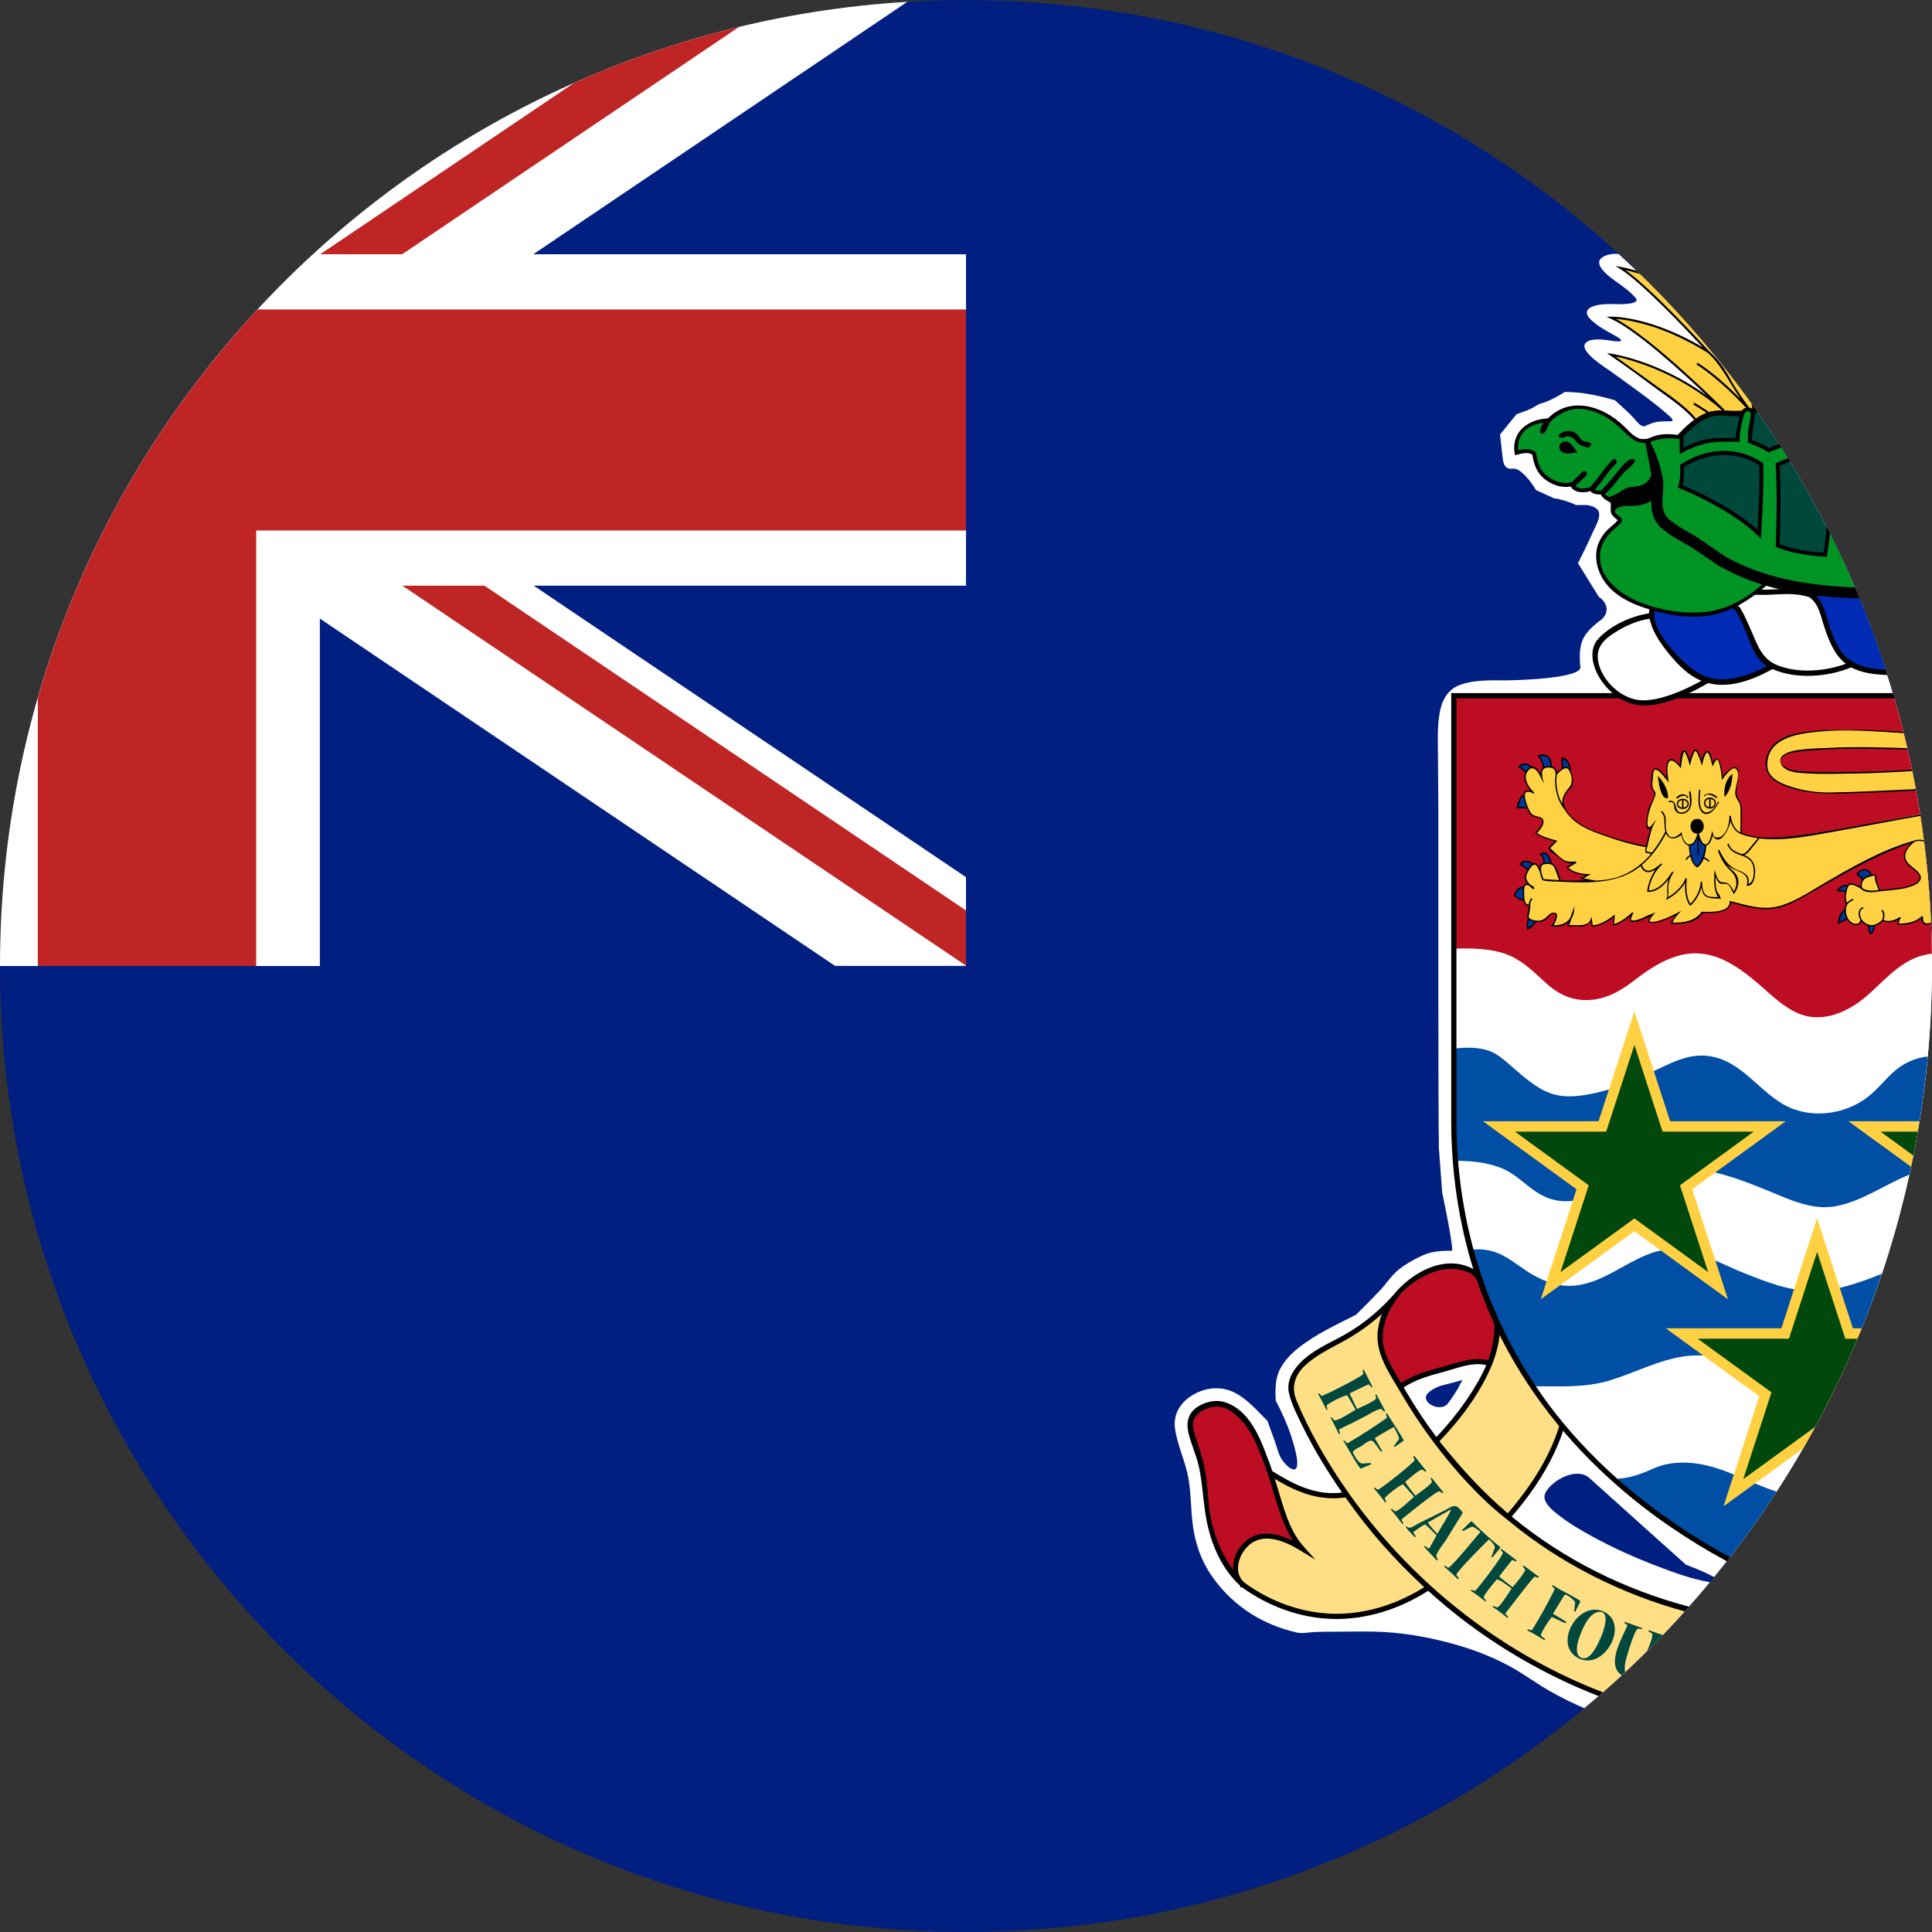 <?xml version="1.0" encoding="iso-8859-1"?>
<!-- Generator: Adobe Illustrator 18.0.0, SVG Export Plug-In . SVG Version: 6.00 Build 0)  -->
<!DOCTYPE svg PUBLIC "-//W3C//DTD SVG 1.1//EN" "http://www.w3.org/Graphics/SVG/1.1/DTD/svg11.dtd">
<svg version="1.1" xmlns="http://www.w3.org/2000/svg" xmlns:xlink="http://www.w3.org/1999/xlink" x="0px" y="0px"
	 viewBox="0 0 38.017 38.017" style="enable-background:new 0 0 38.017 38.017;" xml:space="preserve">
<rect x="0" y="0" width="38.017" height="38.017" fill="#333333" stroke="none"/>
<g id="Layer_526">
	<g id="Layer_527">
		<g>
			<path style="fill:#001F80;" d="M38.017,19.009c0-2.132-0.355-4.262-1.06-6.274c-0.679-1.942-1.677-3.769-2.939-5.392
				c-1.253-1.61-2.765-3.017-4.461-4.15c-1.719-1.148-3.624-2.014-5.621-2.548c-2.079-0.556-4.252-0.752-6.397-0.588
				c-2.102,0.161-4.174,0.673-6.107,1.514C9.553,2.388,7.81,3.512,6.289,4.884C4.771,6.25,3.476,7.861,2.467,9.637
				c-1.027,1.81-1.753,3.788-2.138,5.833c-0.4,2.122-0.436,4.314-0.107,6.448c0.316,2.064,0.978,4.073,1.95,5.922
				c0.95,1.809,2.194,3.461,3.668,4.877c1.476,1.418,3.18,2.596,5.028,3.474c1.896,0.9,3.941,1.479,6.026,1.71
				c2.144,0.237,4.327,0.112,6.429-0.375c2.02-0.469,3.958-1.272,5.718-2.368c1.732-1.079,3.288-2.437,4.593-4.006
				c1.312-1.579,2.367-3.369,3.108-5.284c0.766-1.978,1.191-4.083,1.264-6.202C38.014,19.447,38.017,19.227,38.017,19.009z"/>
			<g>
				<path style="fill:#FFFFFF;" d="M6.294,12.172l10.139,6.835h2.575V17.26l-8.505-5.735h8.505V5.003h-8.514l7.36-4.967
					C7.895,0.632,0,8.897,0,19.008h6.294V12.172z"/>
				<g>
					<polygon style="fill:#BF2525;" points="7.919,11.525 19.008,19.001 19.008,17.915 9.533,11.525 					"/>
					<path style="fill:#BF2525;" d="M5.041,19.008v-8.569h13.967V6.09H5.067c-1.99,2.146-3.49,4.752-4.323,7.642v5.276H5.041z"/>
					<path style="fill:#BF2525;" d="M7.914,5.003l6.63-4.474c-1.124,0.271-2.209,0.641-3.245,1.101L6.301,5.003H7.914z"/>
				</g>
			</g>
			<path style="fill:#FFFFFF;" d="M31.528,5.065c-0.209,0.144,0.183,0.412,0.279,0.48c0.13,0.092,0.274,0.197,0.379,0.318
				c0.058,0.066-0.036,0.095-0.088,0.105c-0.221,0.042-0.447-0.011-0.668,0.036c-0.177,0.037-0.282,0.128-0.135,0.277
				c0.123,0.123,0.282,0.211,0.433,0.296c0.049,0.028,0.103,0.053,0.147,0.088c0.09,0.069-0.091,0.051-0.125,0.046
				c-0.13-0.017-0.439-0.079-0.548,0.038c-0.147,0.158,0.404,0.494,0.494,0.559c0.252,0.183,0.506,0.363,0.754,0.551
				c0.13,0.099,0.258,0.201,0.379,0.31c0.069,0.063,0.148,0.128,0.002,0.121c-0.075,0-0.15,0.002-0.225,0.012
				c-0.086,0.017-0.148,0.043-0.214,0.07C32.359,8.39,32.359,8.39,32.359,8.39c-0.089,0.005-0.17-0.121-0.223-0.176
				c-0.112-0.119-0.238-0.227-0.357-0.338c-0.332-0.093-0.64-0.163-0.987-0.163c-0.154,0.095-0.305,0.181-0.479,0.23
				c-0.072,0.021-0.127,0.074-0.196,0.103c-0.091,0.039-0.184,0.073-0.276,0.106c-0.107,0.133-0.216,0.266-0.324,0.398
				c0.015,0.146,0.032,0.292,0.049,0.437c0.01,0.078,0.018,0.182,0.098,0.224c0.055,0.028,0.106,0,0.161,0.015
				c0.058,0.017,0.108,0.059,0.15,0.099c0.101,0.092,0.181,0.203,0.25,0.318c0.117,0.054,0.234,0.107,0.352,0.162
				C30.704,9.82,30.9,9.88,31.01,9.938c0.054,0,0.108,0,0.161,0c0.073-0.007,0.185,0.022,0.241,0.07
				c0.136,0.095-0.009,0.333-0.056,0.437c-0.096,0.215-0.199,0.427-0.305,0.638c0.137,0.22,0.273,0.441,0.41,0.661
				c0.208,0.144,0.203,0.365-0.01,0.492c-0.121,0.1-0.242,0.205-0.307,0.352c-0.07,0.164-0.06,0.342-0.05,0.516
				c0.104,0.253-1.313,0.285-1.499,0.284c-0.281-0.002-0.587-0.01-0.857,0.086c-0.262,0.093-0.371,0.316-0.413,0.578
				c-0.046,0.285-0.03,0.582-0.029,0.868c0.001,0.332,0.007,0.664,0.007,0.996v3.601c0,1.39,0.005,2.776,0.011,3.081
				c0.022,0.29,0.044,0.579,0.065,0.869c0.134,0.63,0.22,1.145,0.191,1.144c-0.192,0-0.39,0.008-0.568,0.089
				c-0.165,0.075-0.325,0.162-0.468,0.274c-0.152,0.12-0.247,0.276-0.377,0.416c-0.153,0.164-0.314,0.32-0.471,0.479
				c-0.383,0.197-0.783,0.377-1.124,0.645c-0.146,0.115-0.281,0.251-0.369,0.417c-0.106,0.199-0.098,0.412-0.09,0.63
				c0.122,0.229,0.229,0.467,0.31,0.715c0.035,0.111,0.069,0.226,0.092,0.34c0.011,0.059,0.053,0.256-0.019,0.292
				c-0.084,0.043-0.231-0.14-0.268-0.197c-0.059-0.09-0.086-0.219-0.122-0.32c-0.053-0.143-0.104-0.288-0.155-0.431
				c-0.196-0.193-0.379-0.413-0.625-0.545c-0.249-0.134-0.53-0.126-0.781,0c-0.271,0.134-0.454,0.376-0.414,0.688
				c0.043,0.336,0.205,0.65,0.264,0.985c0.062,0.357,0.043,0.722,0.112,1.078c0.065,0.335,0.189,0.634,0.392,0.908
				c0.407,0.549,0.968,0.901,1.634,1.051c0.107,0.024,0.236-0.006,0.346-0.011c0.132-0.005,0.265-0.006,0.397-0.006
				c0.254,0,0.508-0.007,0.761-0.002c0.521,0.009,1.038,0.098,1.54,0.234c0.453,0.124,0.897,0.295,1.301,0.54
				c0.207,0.126,0.403,0.268,0.614,0.388c0.224,0.128,0.456,0.243,0.693,0.345c0.897-0.749,1.726-1.578,2.472-2.479
				c-0.346-0.059-0.684-0.181-1.012-0.306c-0.459-0.174-0.91-0.376-1.34-0.615c-0.201-0.111-0.402-0.227-0.584-0.368
				c-0.125-0.097-0.399-0.289-0.297-0.478c0.139-0.256,0.639-0.517,0.88-0.267c0.625,0.564,1.253,1.125,1.88,1.688
				c0.271,0.104,0.451,0.186,0.556,0.245c1.587-1.94,2.785-4.193,3.5-6.596c0.736-2.476,0.957-5.101,0.656-7.667
				c-0.285-2.427-1.044-4.792-2.225-6.931c-0.997-1.807-2.29-3.448-3.811-4.842C31.738,4.989,31.616,5.005,31.528,5.065z
				 M28.486,27.622c-0.098,0.125-0.354,0.063-0.418-0.072c-0.065-0.136,0.184-0.248,0.277-0.28c0.146-0.038,0.294-0.075,0.44-0.116
				c-0.019,0.005-0.087,0.157-0.102,0.179C28.622,27.432,28.558,27.53,28.486,27.622z"/>
			<g>
				<g>
					<g>
						<path style="fill:#BC0D23;" d="M28.992,25.032c-0.784-0.438-1.533,0.48-1.533,0.48c-0.003,0.002-0.003,0.004-0.005,0.006
							c-0.18,0.24-0.285,0.516-0.301,0.815c-0.018,0.338,0.233,0.675,0.399,0.953c0.254-0.181,0.56-0.266,0.858-0.344
							c0.29-0.076,0.605-0.213,0.906-0.113c0.112-0.321,0.19-0.665,0.126-1.005C29.383,25.518,29.215,25.245,28.992,25.032z"/>
						<path style="fill:#BC0D23;" d="M24.175,27.68c-0.24-0.128-0.723-0.025-0.757,0.297c-0.018,0.174,0.075,0.367,0.129,0.529
							c0.062,0.192,0.11,0.385,0.136,0.586c0.051,0.387,0.06,0.772,0.187,1.146c0.115,0.341,0.303,0.686,0.57,0.931
							c-0.241-0.228-0.11-0.616,0.109-0.807c0.312-0.27,0.765-0.084,1.067,0.105c-0.373-0.414-0.458-0.994-0.63-1.504
							C24.829,28.49,24.644,27.931,24.175,27.68z"/>
						<path style="fill:#FFDF85;" d="M26.498,29.41c-0.641,0.108-1.091-0.167-1.506-0.429c0.184,0.547,0.308,1.134,0.624,1.486
							c-0.303-0.189-0.756-0.375-1.067-0.105c-0.22,0.191-0.351,0.58-0.109,0.807c0.002,0.003,0.004,0.003,0.006,0.005
							c0.002,0.003,0.005,0.005,0.007,0.006c0.865,0.63,2.218,0.994,3.656,0.059C27.44,30.625,26.908,29.987,26.498,29.41z"/>
						<path style="fill:#FFDF85;" d="M28.528,28.697c-0.406-0.489-0.761-1.021-1.074-1.574c-0.141-0.248-0.294-0.506-0.299-0.799
							c-0.004-0.296,0.125-0.573,0.299-0.806c-0.013,0.015-0.024,0.028-0.036,0.04c-0.238,0.262-0.509,0.492-0.812,0.673
							c-0.27,0.162-0.558,0.295-0.812,0.481c-0.236,0.172-0.457,0.427-0.367,0.738c0.099,0.34,0.274,0.666,0.446,0.973
							c0.674,1.196,1.566,2.272,2.622,3.148c0.898,0.744,1.915,1.343,3.001,1.768c0.601-0.523,1.167-1.084,1.697-1.679
							C31.377,31.17,29.734,30.147,28.528,28.697z"/>
						<path style="fill:#FFDF85;" d="M30.236,26.941c-0.397-0.606-0.543-1.455-1.184-1.875c-0.02-0.011-0.039-0.023-0.058-0.033
							c1.073,1.021,0.068,2.502-0.736,3.324c0.444,0.587,0.923,1.08,1.418,1.493c0.38-0.437,0.719-0.919,0.939-1.457
							c0.09-0.219,0.249-0.558,0.136-0.792c-0.055-0.114-0.155-0.202-0.237-0.296C30.414,27.189,30.319,27.068,30.236,26.941z"/>
						<path d="M29.747,29.843c0.316-0.367,0.6-0.764,0.811-1.2c0.109-0.225,0.206-0.463,0.256-0.709
							c0.047-0.237-0.01-0.385-0.169-0.561l-0.01-0.011c-0.172-0.188-0.329-0.388-0.455-0.61c-0.125-0.221-0.223-0.455-0.33-0.684
							c-0.184-0.391-0.406-0.808-0.778-1.05c-0.01-0.005-0.019-0.01-0.027-0.015c-0.01-0.006-0.018-0.011-0.027-0.016l-0.066-0.035
							c-0.548-0.266-1.18,0.096-1.529,0.524l-0.009,0.011c-0.012,0.013-0.021,0.024-0.033,0.036
							c-0.302,0.332-0.658,0.608-1.057,0.814c-0.293,0.152-0.615,0.308-0.822,0.575c-0.105,0.135-0.177,0.31-0.142,0.482
							c0.049,0.235,0.172,0.465,0.276,0.679c0.223,0.453,0.485,0.884,0.773,1.297c-0.512,0.065-0.953-0.158-1.373-0.422
							c-0.016-0.045-0.031-0.09-0.047-0.134l-0.037-0.099c-0.158-0.43-0.369-0.974-0.855-1.125
							c-0.173-0.054-0.375-0.007-0.524,0.088c-0.191,0.12-0.237,0.306-0.187,0.519c0.059,0.245,0.17,0.469,0.217,0.718
							c0.053,0.278,0.072,0.562,0.112,0.842c0.078,0.535,0.283,1.072,0.688,1.447v0.029h0.035c0.518,0.375,1.144,0.607,1.786,0.624
							c0.666,0.017,1.321-0.197,1.879-0.554c0.981,0.892,2.123,1.591,3.353,2.072c0.028-0.024,0.056-0.05,0.084-0.075
							c-2.367-0.91-4.368-2.669-5.607-4.88c-0.156-0.278-0.299-0.565-0.42-0.86c-0.111-0.272-0.035-0.503,0.176-0.698
							c0.196-0.18,0.442-0.306,0.675-0.43c0.303-0.161,0.578-0.348,0.831-0.58c-0.05,0.12-0.071,0.244-0.088,0.372
							c-0.025,0.405,0.192,0.739,0.395,1.076l0.035,0.06l0.031,0.052c0.195,0.335,0.405,0.649,0.622,0.941l0.026,0.035
							c0.423,0.558,0.91,1.103,1.465,1.533c1.006,0.833,2.204,1.44,3.471,1.788c0.028-0.031,0.056-0.062,0.084-0.094
							C31.963,31.28,30.763,30.682,29.747,29.843z M24.268,30.892c-0.267-0.359-0.423-0.792-0.476-1.235
							c-0.029-0.249-0.033-0.502-0.084-0.749c-0.047-0.231-0.123-0.454-0.197-0.678c-0.06-0.181-0.062-0.327,0.107-0.443
							c0.183-0.126,0.402-0.153,0.592-0.026c0.347,0.231,0.508,0.614,0.646,0.99l0.037,0.101c0.184,0.484,0.268,1.019,0.546,1.464
							c-0.24-0.113-0.551-0.208-0.803-0.073C24.405,30.365,24.243,30.628,24.268,30.892z M26.504,29.504
							c0.438,0.628,0.96,1.208,1.521,1.728c-0.525,0.33-1.137,0.531-1.761,0.523c-0.632-0.008-1.251-0.233-1.762-0.601v-0.006
							l-0.028-0.017c-0.224-0.215-0.082-0.585,0.131-0.75c0.294-0.228,0.71-0.04,0.983,0.13l0.296,0.179l-0.231-0.256
							c-0.313-0.35-0.413-0.853-0.554-1.287c-0.004-0.017-0.01-0.032-0.015-0.048c0.427,0.264,0.88,0.442,1.39,0.366
							C26.485,29.478,26.494,29.491,26.504,29.504z M27.325,26.776c-0.009-0.018-0.017-0.037-0.025-0.056
							c-0.192-0.402-0.062-0.827,0.19-1.167l0.004-0.005c0.148-0.218,0.413-0.394,0.652-0.495c0.264-0.11,0.56-0.121,0.815,0.018
							c0.482,0.46,0.54,1.088,0.323,1.695c-0.302-0.077-0.617,0.056-0.906,0.131c-0.28,0.074-0.565,0.155-0.81,0.316
							C27.488,27.079,27.397,26.924,27.325,26.776z M27.656,27.361l-0.035-0.06c0.236-0.156,0.512-0.233,0.782-0.305
							c0.269-0.071,0.561-0.201,0.843-0.134c-0.148,0.356-0.498,0.909-0.982,1.415C28.05,27.994,27.846,27.686,27.656,27.361z
							 M29.669,29.778c-0.502-0.424-0.934-0.906-1.345-1.417c0.424-0.44,0.803-0.948,1.038-1.513l0.01-0.023
							c0.104-0.282,0.178-0.603,0.136-0.904c-0.003-0.036-0.008-0.074-0.017-0.108c-0.001-0.017-0.006-0.035-0.01-0.051
							c-0.005-0.023-0.011-0.047-0.018-0.07c-0.001-0.005-0.003-0.01-0.005-0.016c-0.018-0.074-0.05-0.147-0.083-0.215
							c0.232,0.306,0.374,0.665,0.538,1.008c0.169,0.353,0.381,0.676,0.644,0.965l0.011,0.012c0.155,0.17,0.189,0.299,0.135,0.526
							c-0.053,0.225-0.144,0.443-0.246,0.649C30.25,29.039,29.974,29.423,29.669,29.778z"/>
					</g>
					<g>
						<path style="fill:#00483D;" d="M27.065,27.454l0.014,0.056c0.01,0.048-0.327,0.192-0.375,0.215
							c-0.029-0.057-0.109-0.224-0.138-0.285c-0.005-0.013-0.007-0.021,0.012-0.032c0.026-0.013,0.245-0.121,0.339-0.162
							c0.012-0.006,0.02-0.004,0.027,0.005l0.039,0.045c0.002,0.004,0.019-0.002,0.025-0.005c0.001-0.004-0.171-0.336-0.171-0.336
							c-0.005-0.009-0.024,0.01-0.023,0.016l0.014,0.059c0.013,0.042-0.814,0.453-0.824,0.438l-0.045-0.049
							c-0.003-0.003-0.014,0-0.019,0.003c-0.003,0.002-0.005,0.003-0.003,0.006c0.059,0.102,0.113,0.207,0.163,0.314
							c0.006,0.01,0.021-0.011,0.019-0.017l-0.015-0.06c-0.012-0.036,0.389-0.233,0.409-0.205c0.036,0.059,0.13,0.222,0.163,0.279
							c-0.039,0.022-0.379,0.246-0.425,0.207l-0.047-0.056c-0.004-0.003-0.017-0.001-0.021,0.002
							c0.001-0.001,0.149,0.295,0.165,0.331c0.003,0.005,0.02-0.011,0.02-0.016l-0.019-0.071c0.001-0.006,0.004-0.011,0.019-0.019
							c0.169-0.08,0.336-0.164,0.501-0.251c0.036-0.019,0.291-0.176,0.325-0.133l0.037,0.042c0.004,0.004,0.03-0.001,0.025-0.01
							c0,0-0.169-0.327-0.174-0.329C27.073,27.44,27.064,27.449,27.065,27.454z"/>
						<path style="fill:#00483D;" d="M27.29,27.809c-0.014,0.005-0.021,0.016-0.019,0.018l0.019,0.057
							c0.002,0.009,0,0.017-0.018,0.028c-0.237,0.169-0.491,0.332-0.742,0.479c-0.016,0.01-0.023,0.007-0.031,0.001l-0.049-0.047
							c-0.004-0.003-0.015,0.001-0.02,0.004c0.008-0.007,0.316,0.557,0.346,0.549l0.195-0.08c0.006-0.002,0.01-0.018,0.009-0.023
							c-0.012-0.014-0.141,0.005-0.163,0.004c-0.085,0.008-0.156-0.147-0.191-0.205c-0.031-0.052,0.108-0.108,0.146-0.128
							c0.071-0.039,0.187-0.17,0.257-0.093c0.054,0.059,0.092,0.129,0.141,0.19c0.003,0.003,0.021,0,0.03-0.005
							c-0.018-0.037-0.101-0.174-0.148-0.26c0.045-0.03,0.27-0.163,0.359-0.21c0.01-0.006,0.015-0.008,0.023,0.004
							c0.012,0.018,0.068,0.129,0.09,0.19c0.006,0.017,0.008,0.029-0.001,0.043c-0.033,0.046-0.064,0.089-0.097,0.133
							c0.002,0.009,0.016,0.016,0.019,0.013l0.178-0.123C27.634,28.34,27.329,27.87,27.29,27.809z"/>
						<path style="fill:#00483D;" d="M28.166,29.075c-0.009,0.007-0.017,0.016-0.014,0.022l0.024,0.052
							c0.019,0.046-0.283,0.251-0.325,0.283c-0.041-0.05-0.151-0.198-0.19-0.252c-0.008-0.012-0.012-0.019,0.005-0.033
							c0.044-0.036,0.287-0.255,0.329-0.226l0.046,0.037c0.003,0.004,0.03-0.007,0.025-0.014l-0.232-0.292
							c-0.003-0.003-0.005-0.002-0.007,0c-0.007,0.005-0.016,0.016-0.014,0.02l0.024,0.055c0.018,0.033-0.707,0.604-0.725,0.588
							l-0.053-0.04c-0.004-0.002-0.014,0.003-0.019,0.008c-0.003,0.002-0.004,0.003-0.002,0.007
							c0.078,0.088,0.151,0.182,0.221,0.277c0.007,0.008,0.018-0.015,0.016-0.021l-0.025-0.056
							c-0.019-0.031,0.338-0.304,0.362-0.279c0.047,0.051,0.17,0.192,0.214,0.242c-0.049,0.041-0.331,0.312-0.377,0.285
							l-0.059-0.045c-0.003-0.003-0.015,0.001-0.021,0.005c-0.002,0.002-0.004,0.003-0.001,0.006
							c0.08,0.091,0.155,0.188,0.228,0.286c0.005,0.005,0.017-0.014,0.017-0.019l-0.032-0.066c-0.001-0.006,0.001-0.011,0.015-0.022
							c0.07-0.052,0.696-0.573,0.736-0.536l0.045,0.034c0.004,0.003,0.017-0.004,0.021-0.009c0.003-0.002,0.003-0.004,0.002-0.006
							C28.401,29.364,28.171,29.076,28.166,29.075z"/>
						<path style="fill:#00483D;" d="M28.697,29.668c-0.077-0.08-0.185,0.011-0.26,0.048c-0.105,0.052-0.208,0.104-0.313,0.157
							c-0.084,0.042-0.169,0.08-0.25,0.126c-0.034,0.02-0.121,0.082-0.164,0.057l-0.034-0.017c-0.038-0.018,0.006,0.04,0.013,0.047
							c0.046,0.057,0.103,0.107,0.151,0.163c0.013-0.006,0.019-0.017,0.016-0.019l-0.04-0.065c-0.005-0.01-0.005-0.017,0.011-0.03
							c0.022-0.016,0.205-0.152,0.221-0.136c0.057,0.049,0.175,0.166,0.22,0.212c-0.029,0.05-0.107,0.197-0.136,0.246
							c-0.007,0.011-0.017,0.018-0.026,0.011l-0.064-0.045c-0.004-0.002-0.016,0.003-0.022,0.01
							c-0.003,0.003,0.23,0.248,0.253,0.271c0.011,0.003,0.016-0.004,0.017-0.019l-0.024-0.05c-0.027-0.059,0.153-0.277,0.181-0.322
							c0.111-0.181,0.223-0.361,0.335-0.542C28.789,29.753,28.707,29.68,28.697,29.668z M28.283,30.183
							c-0.043-0.044-0.144-0.159-0.183-0.213c-0.003-0.003-0.002-0.01,0.004-0.013c0.101-0.059,0.27-0.158,0.394-0.226
							c0.013-0.008,0.027-0.017,0.051-0.029l0.005,0.006C28.477,29.871,28.372,30.025,28.283,30.183z"/>
						<path style="fill:#00483D;" d="M29.448,30.383c-0.146-0.119-0.283-0.249-0.42-0.378c-0.006-0.006-0.068-0.084-0.084-0.067
							l-0.173,0.17c-0.003,0.003,0.001,0.019,0.004,0.021c0.002,0.002,0.004,0.001,0.008,0l0.159-0.079
							c0.019-0.009,0.032-0.01,0.046-0.004c0.046,0.021,0.125,0.082,0.144,0.096c-0.055,0.063-0.598,0.729-0.635,0.706l-0.065-0.037
							c-0.003-0.003-0.014,0.005-0.02,0.011c0.097,0.082,0.189,0.167,0.276,0.253c0.003,0.002,0.005,0.001,0.007-0.001
							c0.007-0.007,0.011-0.017,0.008-0.02l-0.043-0.059c-0.033-0.042,0.579-0.644,0.639-0.704c0.04,0.042,0.133,0.116,0.111,0.18
							l-0.064,0.165c0.005,0.009,0.018,0.012,0.022,0.007l0.154-0.184c0.006-0.006,0.006-0.01,0.002-0.015
							C29.517,30.44,29.494,30.422,29.448,30.383z"/>
						<path style="fill:#00483D;" d="M29.985,30.807c-0.01-0.007-0.018,0.019-0.014,0.025l0.037,0.044
							c0.03,0.042-0.21,0.315-0.243,0.357c-0.052-0.039-0.196-0.153-0.249-0.195c-0.011-0.01-0.015-0.016-0.003-0.034
							c0.018-0.024,0.167-0.216,0.232-0.295c0.009-0.01,0.017-0.012,0.028-0.008l0.054,0.024c0.004,0.003,0.017-0.01,0.02-0.016
							c0-0.004-0.299-0.228-0.299-0.228c-0.004-0.003-0.005-0.001-0.007,0.001c-0.005,0.007-0.011,0.019-0.008,0.023l0.038,0.046
							c0.029,0.035-0.531,0.765-0.55,0.756l-0.062-0.025c-0.004-0.001-0.012,0.007-0.017,0.013
							c-0.002,0.003-0.002,0.004,0.001,0.006c0.098,0.066,0.193,0.136,0.284,0.211c0.009,0.006,0.014-0.019,0.01-0.023l-0.04-0.048
							c-0.03-0.032,0.22-0.316,0.252-0.357c0.024-0.034,0.26,0.148,0.296,0.173c-0.035,0.052-0.24,0.388-0.292,0.373l-0.066-0.029
							c-0.005-0.001-0.015,0.005-0.019,0.011c-0.002,0.003-0.003,0.004,0,0.006c0.102,0.065,0.2,0.141,0.293,0.218
							c0.007,0.005,0.014-0.017,0.012-0.022l-0.048-0.056c-0.003-0.006-0.002-0.012,0.008-0.025
							c0.184-0.232,0.358-0.474,0.551-0.699c0.01-0.011,0.017-0.012,0.023-0.009l0.052,0.022c0.005,0.001,0.016-0.009,0.02-0.014
							c0.002-0.002,0.002-0.005,0-0.006L29.985,30.807z"/>
						<path style="fill:#00483D;" d="M30.699,31.279c-0.021-0.011-0.039-0.022-0.062-0.036c-0.011-0.007-0.083-0.058-0.09-0.049
							c-0.004,0.007-0.008,0.017-0.005,0.021l0.046,0.043c0.007,0.006,0.007,0.014-0.001,0.027
							c-0.131,0.264-0.279,0.531-0.434,0.781c-0.009,0.014-0.014,0.015-0.023,0.013l-0.058-0.018
							c-0.006-0.001-0.026,0.015-0.017,0.021c0.114,0.059,0.226,0.125,0.337,0.192c0.002,0.001,0.005,0.001,0.006-0.002
							c0.005-0.007,0.007-0.02,0.002-0.022l-0.076-0.063c-0.033-0.026,0.202-0.376,0.214-0.369c0.074,0.035,0.202,0.097,0.258,0.121
							c0.008,0.003,0.019-0.011,0.023-0.018c0.005-0.018-0.232-0.147-0.26-0.164c0.024-0.043,0.178-0.296,0.228-0.374
							c0.018-0.031,0.214,0.111,0.207,0.154c-0.005,0.058-0.012,0.113-0.019,0.169c-0.001,0.005,0,0.005,0.003,0.007
							c0.004,0.002,0.019,0.002,0.022-0.004l0.099-0.198C31.109,31.49,30.722,31.292,30.699,31.279z"/>
						<path style="fill:#00483D;" d="M31.557,31.712c-0.511-0.235-1.019,0.676-0.482,0.924C31.58,32.87,32.071,31.95,31.557,31.712z
							 M31.494,32.236c-0.052,0.111-0.188,0.439-0.361,0.391c-0.172-0.049-0.087-0.319-0.047-0.432
							c0.055-0.155,0.187-0.468,0.385-0.479C31.708,31.704,31.537,32.142,31.494,32.236z"/>
						<g>
							<path style="fill:#00483D;" d="M32.443,32.083c-0.003,0.007-0.006,0.021,0,0.022l0.059,0.033
								c0.051,0.039-0.073,0.299-0.089,0.348c0.104-0.103,0.205-0.207,0.307-0.312l-0.271-0.094
								C32.445,32.078,32.444,32.08,32.443,32.083z"/>
							<path style="fill:#00483D;" d="M31.989,32.68c0.016-0.068,0.18-0.645,0.248-0.633l0.064,0.011
								c0.005,0.001,0.011-0.009,0.015-0.02c-0.003-0.004-0.341-0.123-0.341-0.123c-0.004-0.001-0.005,0.001-0.006,0.004
								c-0.004,0.009-0.004,0.021,0,0.022l0.042,0.027c0.013,0.008,0.016,0.018,0.007,0.032c-0.115,0.262-0.413,0.759-0.106,0.965
								c0.022-0.021,0.045-0.042,0.067-0.063C31.96,32.832,31.975,32.741,31.989,32.68z"/>
						</g>
					</g>
				</g>
				<g>
					<g>
						<path style="fill:#FFFFFF;" d="M28.608,18.667v3.376c0,1.416,0.286,2.838,0.903,4.117c0.571,1.186,1.411,2.232,2.406,3.089
							c0.642,0.553,1.348,1.031,2.093,1.434c1.558-1.998,2.71-4.307,3.364-6.756c0.71-2.656,0.833-5.466,0.364-8.175
							c-0.12-0.695-0.279-1.383-0.477-2.061h-8.654C28.608,13.691,28.608,13.811,28.608,18.667z"/>
						<path style="fill:#BC0D23;" d="M28.608,18.667c0.351-0.01,0.733-0.009,1.064,0.122c0.299,0.119,0.52,0.349,0.754,0.56
							c0.246,0.222,0.519,0.348,0.855,0.328c0.349-0.021,0.619-0.186,0.889-0.394c0.266-0.204,0.55-0.394,0.878-0.482
							c0.299-0.081,0.604-0.039,0.881,0.094c0.272,0.13,0.513,0.325,0.739,0.522c0.224,0.197,0.448,0.412,0.728,0.528
							c0.487,0.203,1.001-0.048,1.368-0.374c0.383-0.34,0.705-0.747,1.25-0.804c-0.021-1.76-0.282-3.462-0.752-5.076h-8.654
							C28.608,13.691,28.608,13.811,28.608,18.667z"/>
						<path style="fill:#004FA4;" d="M36.763,21.578c-0.468,0.37-1.173,0.452-1.691,0.141c-0.521-0.312-0.865-0.904-1.523-0.946
							c-0.338-0.022-0.642,0.13-0.938,0.271c-0.314,0.15-0.626,0.305-0.963,0.398c-0.319,0.088-0.717,0.182-1.046,0.099
							c-0.314-0.079-0.573-0.313-0.813-0.518c-0.149-0.128-0.307-0.285-0.497-0.349c-0.22-0.072-0.457-0.067-0.684-0.039
							l0.029,2.207c0.309,0,0.625,0.028,0.914,0.146c0.291,0.118,0.488,0.362,0.758,0.514c0.654,0.37,1.267-0.11,1.863-0.346
							c0.305-0.121,0.629-0.191,0.958-0.177c0.352,0.015,0.699,0.102,1.032,0.212c0.331,0.11,0.648,0.251,0.972,0.381
							c0.317,0.127,0.651,0.227,0.995,0.162c0.515-0.096,0.96-0.427,1.441-0.618c0.168-0.76,0.289-1.536,0.363-2.327
							c-0.244,0.026-0.472,0.129-0.655,0.289C37.098,21.236,36.952,21.429,36.763,21.578z"/>
						<path style="fill:#004FA4;" d="M34.335,25.058c-0.439-0.172-0.9-0.453-1.382-0.475c-0.502-0.023-0.967,0.344-1.402,0.546
							c-0.213,0.099-0.438,0.174-0.676,0.174c-0.249,0-0.484-0.09-0.698-0.21c-0.21-0.117-0.392-0.278-0.604-0.389
							c-0.199-0.104-0.419-0.143-0.641-0.109c0.274,1.028,0.705,1.917,1.222,2.682c0.511,0,1.033,0.037,1.528-0.115
							c0.49-0.15,0.941-0.396,1.455-0.472c1.061-0.157,1.935,0.674,2.994,0.581c0.345-0.711,0.646-1.448,0.899-2.206
							c-0.429,0.173-0.889,0.339-1.357,0.338C35.207,25.404,34.762,25.226,34.335,25.058z"/>
						<path style="fill:#004FA4;" d="M33.316,28.791c-0.274-0.027-0.533-0.006-0.787,0.108c-0.26,0.117-0.49,0.199-0.779,0.203
							c0.775,0.696,1.578,1.213,2.26,1.583c0.335-0.43,0.652-0.875,0.95-1.334C34.407,29.178,33.902,28.849,33.316,28.791z"/>
						<path d="M28.556,22.043c0,1.414,0.286,2.835,0.898,4.114c0.565,1.182,1.396,2.228,2.381,3.087
							c0.655,0.572,1.38,1.064,2.145,1.478c0.021-0.027,0.042-0.054,0.062-0.081c-1.159-0.63-2.227-1.436-3.102-2.429
							c-0.854-0.97-1.49-2.115-1.867-3.351c-0.277-0.912-0.414-1.866-0.414-2.819v-8.301h8.619c-0.01-0.034-0.021-0.068-0.03-0.102
							h-8.691V22.043z"/>
					</g>
					<g>
						<g>
							<g>
								<path style="fill:#FFD143;" d="M34.747,16.492c-0.303-0.01-0.488-0.091-0.488-0.091c0-0.099,0-0.197,0.001-0.295
									c0-0.093,0.021-0.214-0.015-0.302c-0.026-0.067-0.08-0.125-0.09-0.198c-0.007-0.053,0.01-0.11,0.021-0.162
									c0.017-0.082,0.074-0.259-0.007-0.325c-0.099-0.079-0.231,0.128-0.277,0.191c-0.007-0.108-0.016-0.221-0.059-0.321
									c-0.046-0.109-0.101-0.015-0.132,0.051c-0.011-0.052-0.029-0.252-0.11-0.247c-0.066,0.004-0.093,0.171-0.104,0.22
									c-0.012-0.036-0.069-0.289-0.139-0.247c-0.063,0.04-0.079,0.178-0.096,0.245c-0.021-0.07-0.045-0.159-0.093-0.216
									c-0.059-0.071-0.091,0.257-0.094,0.289c-0.039-0.046-0.133-0.157-0.204-0.128c-0.1,0.041-0.054,0.311-0.047,0.39
									c-0.048-0.064-0.148-0.21-0.239-0.208c-0.06,0.002-0.066,0.136-0.071,0.175c-0.006,0.048-0.007,0.098,0.001,0.146
									c0.009,0.055,0.049,0.101,0.058,0.152c0.011,0.066-0.051,0.157-0.075,0.215c-0.038,0.089-0.068,0.18-0.078,0.276
									c-0.009,0.083-0.009,0.278,0.104,0.141c-0.041,0.078-0.114,0.413-0.114,0.413c-0.295-0.043-0.579-0.146-0.861-0.238
									c-0.252-0.082-0.49-0.186-0.669-0.389c-0.078-0.088-0.138-0.194-0.105-0.314c0.016-0.058,0.044-0.113,0.08-0.162
									c0.04-0.052,0.084-0.069,0.093-0.141c0.009-0.084-0.003-0.255-0.092-0.3c-0.082-0.041-0.181,0.071-0.226,0.127
									c-0.017-0.049-0.002-0.096-0.054-0.128c-0.039-0.024-0.089-0.029-0.133-0.022c-0.105,0.018-0.12,0.127-0.099,0.215
									c-0.049-0.091-0.173-0.295-0.28-0.148c-0.114,0.157,0.011,0.342,0.129,0.454c-0.271-0.17-0.183,0.218-0.104,0.35
									c0.062,0.104,0.149,0.08,0.239,0.139c0.109,0.071-0.035,0.232-0.091,0.286c0.063,0.087,0.391,0.166,0.391,0.166
									l-0.134,0.138c0.137,0.129,0.316,0.357,0.528,0.275l-0.175,0.105c0.138,0.147,0.414,0.143,0.414,0.143l-0.134,0.078
									l0.225,0.041l-0.642,0.018c-0.04-0.118-0.066-0.336-0.215-0.361c-0.145-0.024-0.195,0.066-0.168,0.194
									c-0.028-0.08-0.091-0.249-0.193-0.142c-0.112,0.118-0.144,0.261-0.021,0.381c-0.211-0.097-0.154,0.439-0.004,0.386
									c-0.008,0.079-0.073,0.195-0.02,0.268c0.054,0.073,0.177,0.062,0.253,0.041c0.095-0.026,0.127-0.126,0.224-0.144
									c0.143-0.026,0.018,0.195-0.008,0.244c0.208,0.018,0.31-0.069,0.361-0.151l-0.055,0.151
									c0.159-0.021,0.368,0.051,0.456-0.129l0.018,0.129c0.207-0.005,0.433-0.198,0.433-0.198l-0.015,0.174
									c0.17-0.027,0.387-0.238,0.387-0.238c-0.042,0.05-0.056,0.156-0.056,0.156c0.087,0.046,0.445-0.124,0.445-0.124
									c-0.101,0.119-0.074,0.151-0.074,0.151c0.139,0.046,0.571-0.174,0.571-0.174c-0.103,0.108-0.127,0.197-0.127,0.197
									c0.495,0.027,0.599-0.211,0.599-0.211c0.166,0.002,0.542,0.026,0.559-0.209c0.294,0.09,0.614,0.181,0.922,0.108
									c0.315-0.075,0.591-0.269,0.868-0.426c0.584-0.331,1.171-0.675,1.817-0.87c-0.113,0.1-0.261,0.28-0.131,0.426
									c0.075,0.084,0.23,0.146,0.254,0.267c0.028,0.141-0.222,0.21-0.317,0.23c-0.158,0.033-0.32,0.032-0.48,0.046
									c-0.028-0.067-0.071-0.146-0.076-0.219c-0.004-0.055-0.002-0.093-0.068-0.086c-0.13,0.015-0.247,0.121-0.209,0.259
									c-0.059-0.039-0.204-0.143-0.265-0.06c-0.07,0.095-0.081,0.263-0.024,0.367c-0.058,0.111-0.035,0.266,0.054,0.354
									c0.059,0.057,0.238,0.08,0.222-0.046c0.114,0.156,0.294,0.149,0.427,0.018c0.201,0.078,0.353-0.06,0.353-0.06
									c-0.041,0.037-0.05,0.134-0.05,0.134c0.376,0.009,0.486-0.162,0.486-0.162c-0.079,0.113,0.075,0.182,0.164,0.134
									c-0.031-0.722-0.103-1.433-0.214-2.132c-0.496,0.093-0.992,0.192-1.488,0.289C35.786,16.414,35.269,16.507,34.747,16.492z"
									/>
								<path style="fill:#FFD143;" d="M35.378,14.441c-0.305,0.062-0.571,0.213-0.62,0.545c-0.048,0.332,0.307,0.455,0.565,0.528
									c0.388,0.111,0.773,0.102,1.172,0.083c0.402-0.02,0.804-0.037,1.205-0.056c-0.024-0.127-0.047-0.254-0.073-0.381
									c-0.481,0.028-0.962,0.049-1.444,0.046c-0.219-0.002-0.439,0.002-0.658-0.005c-0.145-0.005-0.438-0.018-0.483-0.195
									c-0.081-0.308,0.878-0.274,1.043-0.281c0.482-0.023,0.968,0,1.45,0.01c-0.024-0.104-0.05-0.208-0.075-0.312
									C36.777,14.384,36.053,14.303,35.378,14.441z"/>
							</g>
							<path style="fill:#003794;" d="M29.94,15.683c-0.028,0.032-0.083,0.207-0.083,0.207c0.065-0.018,0.132,0.011,0.199,0.004
								c-0.039-0.098-0.062-0.177-0.064-0.235C29.974,15.661,29.954,15.667,29.94,15.683z"/>
							<path style="fill:#003794;" d="M30.017,15.035c-0.094,0.005-0.125,0.064-0.125,0.064s0.086,0.033,0.139,0.101
								c0.016-0.04,0.056-0.086,0.1-0.096C30.11,15.071,30.072,15.032,30.017,15.035z"/>
							<path style="fill:#003794;" d="M30.739,14.917l0.008,0.208c0.064-0.038,0.119-0.019,0.15,0.047
								C30.906,15.064,30.849,14.947,30.739,14.917z"/>
							<path style="fill:#003794;" d="M30.447,14.878c-0.101-0.037-0.172,0-0.172,0c0.063,0.074,0.087,0.14,0.098,0.237
								c0.041-0.034,0.106-0.032,0.154-0.021C30.527,15.018,30.514,14.901,30.447,14.878z"/>
							<path style="fill:#003794;" d="M30.317,16.816c0.056,0.047,0.063,0.109,0.063,0.177c0.058-0.013,0.104-0.009,0.141,0.004
								C30.511,16.921,30.423,16.699,30.317,16.816z"/>
							<path style="fill:#003794;" d="M29.918,17.016c0,0,0.094,0.025,0.147,0.11c0.028-0.048,0.064-0.095,0.097-0.118
								C30.096,16.939,29.97,16.918,29.918,17.016z"/>
							<path style="fill:#003794;" d="M29.985,17.454c-0.102,0.008-0.15,0.08-0.18,0.169c0.049,0.055,0.106,0.084,0.181,0.084
								c-0.002-0.015-0.004-0.033-0.005-0.054C29.976,17.562,29.975,17.496,29.985,17.454z"/>
							<path style="fill:#003794;" d="M30.061,18.279c0.061-0.022,0.125-0.099,0.161-0.149c-0.046-0.007-0.102-0.022-0.138-0.053
								C30.052,18.141,30.045,18.209,30.061,18.279z"/>
							<path style="fill:#003794;" d="M36.712,17.111c-0.104-0.005-0.168,0.083-0.168,0.083l0.115,0.114
								c0.039-0.048,0.101-0.067,0.16-0.082C36.807,17.179,36.779,17.114,36.712,17.111z"/>
							<path style="fill:#003794;" d="M36.255,17.44c-0.087,0.045-0.098,0.086-0.098,0.086c0.059-0.001,0.109,0.009,0.165,0.025
								c0.014-0.065,0.025-0.104,0.04-0.126C36.331,17.419,36.292,17.42,36.255,17.44z"/>
							<path style="fill:#003794;" d="M36.312,17.892c-0.052,0.039-0.126,0.12-0.133,0.265l0.174-0.076
								C36.324,18.027,36.306,17.96,36.312,17.892z"/>
							<path style="fill:#003794;" d="M36.764,18.208c0.004,0.046,0.015,0.122,0.043,0.167c0,0,0.072-0.05,0.075-0.164
								C36.843,18.221,36.802,18.222,36.764,18.208z"/>
							<path style="fill:#003794;" d="M33.414,16.403c0,0-0.059,0.224-0.171,0.224c0,0,0,0.338,0.15,0.43
								c0,0,0.148-0.083,0.165-0.43C33.462,16.631,33.414,16.403,33.414,16.403z"/>
						</g>
						<g>
							<path d="M32.622,15.268c0.059,0.535,0.202,0.432,0.202,0.432C32.826,15.465,32.622,15.268,32.622,15.268z"/>
							<path d="M33.959,15.422c-0.047,0.138-0.022,0.264-0.022,0.264c0.111-0.132,0.152-0.291,0.152-0.46
								C34.089,15.225,34.005,15.284,33.959,15.422z"/>
							<path d="M33.263,15.57l-0.027,0.006c0.012,0.133,0.069,0.369-0.118,0.409c-0.205,0.043-0.075-0.27-0.285-0.224l0.007,0.027
								c0.099-0.025,0.098,0.034,0.109,0.113c0.013,0.092,0.107,0.129,0.19,0.106C33.316,15.956,33.3,15.708,33.263,15.57z"/>
							<path d="M33.112,15.63c-0.077,0-0.129,0.066-0.131,0.069l0.021,0.017c0.043-0.042,0.168-0.102,0.199-0.01l0.024-0.014
								C33.223,15.69,33.19,15.63,33.112,15.63z"/>
							<path d="M33.803,15.771c-0.011,0.092-0.166,0.254-0.264,0.208c-0.122-0.056-0.09-0.333-0.079-0.438l-0.026-0.003
								c-0.013,0.121-0.051,0.427,0.11,0.477c0.119,0.037,0.243-0.145,0.284-0.234L33.803,15.771z"/>
							<path d="M33.526,15.655l0.021,0.019c0.029-0.095,0.19,0,0.227,0.033l0.019-0.02C33.716,15.611,33.614,15.583,33.526,15.655z"
								/>
							<path d="M33.113,15.718c-0.157,0-0.157,0.2,0,0.2C33.269,15.917,33.269,15.718,33.113,15.718z M33.099,15.889
								c-0.105-0.01-0.104-0.132,0-0.143V15.889z M33.126,15.889v-0.143C33.231,15.757,33.232,15.879,33.126,15.889z"/>
							<path d="M33.646,15.694c-0.155,0-0.156,0.217,0,0.217C33.805,15.911,33.805,15.694,33.646,15.694z M33.633,15.882
								c-0.104-0.013-0.104-0.146,0-0.16V15.882z M33.662,15.882v-0.16C33.764,15.736,33.765,15.869,33.662,15.882z"/>
							<g>
								<path d="M35.354,14.432c-0.303,0.065-0.569,0.22-0.607,0.554c-0.037,0.328,0.285,0.466,0.552,0.54
									c0.37,0.102,0.737,0.097,1.118,0.085c0.429-0.013,0.857-0.033,1.286-0.054c-0.001-0.01-0.003-0.02-0.005-0.029
									c-0.565,0.026-1.131,0.058-1.696,0.066c-0.251,0.003-0.5-0.034-0.74-0.107c-0.201-0.062-0.481-0.174-0.486-0.421
									c-0.012-0.534,0.575-0.627,0.984-0.667c0.563-0.055,1.136-0.009,1.699,0.026c-0.002-0.008-0.004-0.017-0.006-0.025
									c-0.346-0.024-0.692-0.037-1.04-0.039C36.061,14.359,35.702,14.358,35.354,14.432z"/>
								<path d="M36.123,16.326c-0.32,0.056-0.642,0.112-0.966,0.139c-0.293,0.024-0.606,0.038-0.885-0.074
									c0-0.092,0.001-0.184,0.001-0.276c0-0.091,0.019-0.206-0.015-0.292c-0.027-0.071-0.075-0.127-0.085-0.205
									c-0.011-0.085,0.011-0.17,0.026-0.253c0.012-0.066,0.047-0.311-0.09-0.266c-0.083,0.027-0.155,0.108-0.208,0.174
									c-0.009-0.092-0.062-0.517-0.195-0.273c-0.012-0.047-0.043-0.247-0.128-0.218c-0.06,0.021-0.079,0.128-0.094,0.181
									c-0.016-0.048-0.057-0.214-0.126-0.214c-0.044,0.004-0.085,0.125-0.107,0.21c-0.013-0.042-0.05-0.201-0.111-0.194
									c-0.086,0.01-0.078,0.228-0.084,0.287c-0.041-0.043-0.144-0.151-0.211-0.104c-0.087,0.062-0.053,0.266-0.047,0.354
									c-0.043-0.052-0.16-0.215-0.242-0.178c-0.062,0.027-0.062,0.175-0.065,0.23c-0.003,0.048-0.007,0.099,0.003,0.146
									c0.009,0.042,0.05,0.07,0.056,0.11c0.015,0.075-0.071,0.209-0.103,0.274c-0.024,0.056-0.117,0.524,0.031,0.414
									c-0.035,0.107-0.078,0.292-0.089,0.343c-0.227-0.037-0.449-0.097-0.667-0.169c-0.213-0.071-0.444-0.142-0.634-0.267
									c-0.153-0.102-0.367-0.294-0.308-0.5c0.014-0.049,0.039-0.095,0.068-0.136c0.024-0.035,0.069-0.05,0.086-0.091
									c0.036-0.091,0.014-0.22-0.025-0.308c0.007-0.097-0.051-0.258-0.169-0.267L30.724,14.9l0.008,0.218
									c-0.041,0.025-0.077,0.062-0.1,0.086c-0.003-0.038-0.018-0.097-0.092-0.121c-0.003-0.165-0.092-0.288-0.271-0.219
									l-0.016,0.008l0.012,0.013c0.061,0.071,0.082,0.131,0.094,0.222c-0.007,0.005-0.011,0.01-0.016,0.016
									c-0.024,0.032-0.03,0.071-0.03,0.105c-0.034-0.061-0.094-0.154-0.176-0.143c-0.062-0.083-0.201-0.091-0.257,0.005
									l-0.008,0.014l0.015,0.006c0.001,0,0.078,0.03,0.127,0.089c-0.06,0.136,0.038,0.284,0.107,0.363
									c-0.076-0.027-0.141-0.003-0.143,0.084c-0.088,0.017-0.11,0.167-0.135,0.238l-0.007,0.024l0.024-0.007
									c0.061,0,0.126,0.013,0.187,0.005c0.027,0.066,0.059,0.136,0.132,0.164c0.046,0.018,0.137,0.015,0.16,0.068
									c0.035,0.076-0.07,0.19-0.12,0.235l-0.01,0.008l0.008,0.01c0.058,0.078,0.298,0.145,0.376,0.165l-0.127,0.131l0.011,0.01
									c0.014,0.064,0.127,0.118,0.174,0.159c0.082,0.073,0.172,0.139,0.287,0.137l-0.12,0.072l0.012,0.013
									c0.105,0.112,0.289,0.139,0.376,0.144l-0.124,0.073l0.133,0.025l-0.333,0.009c-0.062-0.002-0.12-0.005-0.174-0.008
									c-0.034-0.1-0.063-0.292-0.174-0.335c-0.015-0.102-0.103-0.292-0.228-0.181l-0.01,0.011l0.012,0.009
									c0,0.011,0.024,0.024,0.03,0.033c0.026,0.035,0.029,0.08,0.029,0.122c-0.036,0.009-0.068,0.034-0.071,0.104
									c-0.024-0.05-0.062-0.135-0.132-0.094c-0.066-0.064-0.217-0.09-0.259,0.019L29.9,17.025l0.016,0.004
									c0,0,0.083,0.023,0.134,0.097c-0.059,0.1-0.072,0.169,0.006,0.264c-0.025-0.005-0.047,0-0.062,0.015
									c-0.008,0.009-0.015,0.021-0.019,0.036c-0.09,0.011-0.168,0.085-0.182,0.177l-0.003,0.007l0.005,0.006
									c0.061,0.046,0.098,0.087,0.181,0.089c0.021,0.103,0.08,0.11,0.109,0.107c-0.005,0.061-0.061,0.203-0.017,0.252
									c-0.033,0.071-0.025,0.129-0.021,0.203l0.004,0.015l0.015-0.005c0.06-0.022,0.121-0.091,0.163-0.148
									c0.073,0.007,0.154-0.011,0.21-0.063c0.041-0.04,0.099-0.136,0.168-0.085c0.021,0.015-0.018,0.124-0.069,0.217l-0.01,0.019
									l0.021,0.001c0.115,0.013,0.238-0.012,0.323-0.093l-0.035,0.098l0.024-0.005c0.072-0.007,0.146-0.003,0.217,0
									c0.087,0.008,0.175-0.032,0.227-0.102l0.016,0.103l0.011,0c0.171-0.003,0.351-0.129,0.416-0.18l-0.013,0.16l0.018-0.003
									c0.12-0.019,0.261-0.127,0.336-0.192c-0.015,0.046-0.021,0.091-0.021,0.094l-0.001,0.01l0.008,0.004
									c0.105,0.056,0.311-0.058,0.406-0.1c-0.061,0.084-0.045,0.116-0.038,0.125c0.167,0.047,0.385-0.075,0.526-0.141
									c-0.067,0.084-0.086,0.148-0.086,0.15l-0.005,0.016l0.018,0.002c0.198,0.011,0.497-0.012,0.608-0.212h0.015
									c0.171,0,0.507,0.02,0.547-0.205c0.3,0.086,0.619,0.177,0.931,0.1c0.299-0.074,0.556-0.254,0.82-0.403
									c0.577-0.327,1.158-0.659,1.79-0.869c-0.075,0.075-0.157,0.175-0.141,0.29c0.015,0.097,0.099,0.162,0.17,0.22
									c0.055,0.043,0.164,0.114,0.131,0.199c-0.037,0.094-0.174,0.121-0.259,0.146l-0.016,0.005
									c-0.082,0.024-0.434,0.056-0.497,0.062c-0.015-0.033-0.062-0.15-0.074-0.207c-0.005-0.025,0.006-0.066-0.014-0.087
									c-0.014-0.013-0.034-0.015-0.077-0.005c-0.045-0.149-0.214-0.137-0.296-0.024l-0.007,0.01l0.116,0.114
									c-0.034,0.049-0.034,0.105-0.03,0.14c-0.059-0.035-0.197-0.117-0.256-0.04c-0.068-0.01-0.191,0.035-0.211,0.112L36.14,17.54
									h0.024c0.019,0,0.081,0.001,0.113,0.011c0.01,0.004,0.02,0.007,0.03,0.01c-0.024,0.128,0.006,0.203,0.018,0.226
									c-0.016,0.032-0.024,0.065-0.027,0.098c-0.049,0.038-0.125,0.122-0.134,0.271v0.023l0.183-0.081
									c0.05,0.082,0.184,0.161,0.265,0.067c0.009-0.011,0.014-0.024,0.017-0.035c0.024,0.027,0.067,0.067,0.123,0.087
									c0.005,0.053,0.017,0.121,0.045,0.164l0.008,0.012l0.011-0.008c0.003-0.002,0.073-0.051,0.08-0.165
									c0.075-0.022,0.134-0.075,0.152-0.093c0.102,0.037,0.212,0.025,0.306-0.028c-0.016,0.04-0.02,0.082-0.02,0.084L37.331,18.2
									l0.016,0c0.257,0.006,0.392-0.071,0.455-0.123c0,0.016,0.004,0.033,0.011,0.049c0.042,0.087,0.111,0.084,0.185,0.049
									c-0.001-0.007-0.001-0.015-0.001-0.022c-0.029,0.014-0.058,0.021-0.084,0.019c-0.109-0.016-0.045-0.125-0.092-0.153
									c-0.012,0.016-0.121,0.154-0.444,0.154h-0.014c0.004-0.032,0.017-0.087,0.043-0.11l-0.018-0.02
									c-0.101,0.064-0.206,0.104-0.325,0.062c0.015-0.036,0.046-0.135-0.023-0.204l-0.02,0.019
									c0.064,0.065,0.02,0.167,0.014,0.184c-0.05,0.05-0.126,0.1-0.197,0.1c-0.011,0-0.017,0-0.017,0
									c-0.078-0.005-0.146-0.056-0.191-0.116c-0.033-0.071-0.055-0.18,0.039-0.213l-0.009-0.026
									c-0.11,0.038-0.097,0.163-0.055,0.249c0,0.006,0.002,0.03-0.014,0.05c-0.067,0.079-0.18,0.001-0.219-0.062
									c-0.002-0.003-0.004-0.007-0.006-0.011c-0.006-0.01-0.011-0.019-0.014-0.029c-0.003-0.006-0.006-0.011-0.008-0.017
									c-0.002-0.007-0.004-0.013-0.006-0.02c-0.003-0.009-0.005-0.016-0.006-0.023c-0.002-0.008-0.003-0.016-0.005-0.023
									c0-0.008-0.001-0.016-0.002-0.023c-0.001-0.015-0.001-0.031,0-0.046l0.001-0.008c0.003-0.032,0.012-0.062,0.026-0.091
									c0.008-0.012,0.039-0.051,0.122-0.083l-0.011-0.026c-0.065,0.027-0.103,0.057-0.12,0.077
									c-0.012-0.03-0.03-0.099-0.008-0.206c0.002-0.009,0.004-0.017,0.006-0.023c0.002-0.013,0.004-0.024,0.007-0.035
									c0.002-0.005,0.003-0.009,0.004-0.013c0.001-0.003,0.002-0.006,0.003-0.009c0.003-0.008,0.005-0.016,0.009-0.022
									c0.001-0.004,0.002-0.007,0.004-0.01c0.017-0.032,0.045-0.037,0.078-0.033c0.059,0.003,0.16,0.069,0.175,0.078
									c0.085,0.09,0.259,0.068,0.365,0.05c0.028-0.002,0.42-0.038,0.511-0.065l0.018-0.005c0.092-0.027,0.219-0.056,0.27-0.148
									c0.059-0.106-0.08-0.203-0.15-0.258c-0.069-0.055-0.146-0.122-0.144-0.218c0.002-0.115,0.096-0.207,0.176-0.277
									c0.063-0.029,0.129-0.025,0.194-0.009c-0.001-0.009-0.003-0.019-0.004-0.028c-0.047-0.009-0.094-0.013-0.144-0.004
									c-0.009,0.002-0.059,0.017-0.059,0.017c-0.637,0.182-1.225,0.524-1.794,0.857c-0.272,0.159-0.541,0.345-0.85,0.428
									c-0.324,0.087-0.643-0.018-0.955-0.098l-0.018-0.005v0.019c0,0.221-0.4,0.199-0.545,0.195h-0.009l-0.003,0.009
									c-0.132,0.179-0.356,0.211-0.568,0.204c0.012-0.03,0.044-0.098,0.118-0.173l0.057-0.059l-0.072,0.037
									c-0.148,0.069-0.385,0.217-0.554,0.174c-0.002-0.01,0.001-0.047,0.073-0.131l0.041-0.049l-0.058,0.028
									c-0.133,0.028-0.279,0.163-0.424,0.127c0.004-0.027,0.019-0.101,0.05-0.139l-0.021-0.019
									c-0.001,0.002-0.199,0.194-0.36,0.232l0.015-0.189l-0.025,0.022c-0.002,0.001-0.215,0.183-0.41,0.193l-0.024-0.165
									L31.3,18.084c-0.021,0.163-0.323,0.116-0.422,0.119l0.046-0.129c0.042-0.07,0.048-0.136,0.048-0.139l0.01-0.107
									l-0.083,0.234c-0.072,0.115-0.198,0.146-0.327,0.145c0.024-0.046,0.114-0.208,0.036-0.242
									c-0.055-0.025-0.118,0.018-0.152,0.057c-0.056,0.064-0.128,0.104-0.216,0.095l-0.017-0.002
									c-0.041-0.004-0.102-0.021-0.133-0.051c-0.014-0.018-0.011-0.035-0.003-0.065c0.013-0.06,0.026-0.126,0.026-0.188
									l0.001-0.022c-0.001-0.019,0.007-0.057,0.04-0.099l-0.023-0.018c-0.043,0.057-0.048,0.105-0.047,0.127
									c-0.051,0.002-0.072-0.036-0.083-0.083L30,17.706c-0.013-0.071-0.008-0.139-0.008-0.21c0.001-0.005,0.001-0.01,0.002-0.015
									c0.002-0.012,0.003-0.018,0.004-0.023l0.003-0.009c0.003-0.01,0.007-0.019,0.012-0.024c0.013-0.013,0.034-0.012,0.068,0.001
									c0.005,0.002,0.009,0.005,0.014,0.007c0.037,0.036,0.069,0.06,0.07,0.061l0.01,0.007l0.008-0.008
									c0.004-0.004,0.008-0.011,0.006-0.021c-0.003-0.02-0.028-0.041-0.077-0.062c-0.088-0.088-0.104-0.149-0.045-0.258
									l0.012-0.019c0.014-0.024,0.027-0.045,0.042-0.063c0.004-0.005,0.007-0.01,0.012-0.015c0.096-0.116,0.145,0.048,0.172,0.125
									c0.014,0.069,0.039,0.132,0.04,0.134l0.013-0.003l-0.002,0.012c0.137,0.03,0.286,0.02,0.426,0.032
									c0.517,0.021,1.079,0.031,1.503-0.314c0.06,0.146,0.17,0.149,0.293,0.069c-0.064,0.089-0.139,0.228-0.166,0.423
									l-0.002,0.012l0.012,0.003c0.009,0.002,0.187,0.041,0.411-0.245c-0.026,0.072-0.026,0.146-0.026,0.221
									c0,0.045,0.015,0.115-0.014,0.155l-0.005,0.028l0.024-0.013c0.012-0.005,0.237-0.126,0.346-0.326
									c-0.006,0.115-0.001,0.324,0.092,0.446l0.01,0.012l0.011-0.01c0.008-0.007,0.161-0.148,0.208-0.354
									c0.012,0.06,0.024,0.131,0.076,0.17c0.067,0.052,0.203,0.05,0.284,0.05l0.034,0.001l-0.023-0.024
									c0-0.043-0.059-0.094-0.071-0.138c-0.024-0.085-0.021-0.175-0.02-0.262c0.018,0.039,0.035,0.081,0.067,0.11
									c0.044,0.039,0.09,0.016,0.141,0.022c0.085,0.01,0.095,0.13,0.142,0.183l0.011,0.018l0.013-0.017
									c0.065-0.096,0.104-0.229,0.047-0.338c-0.049-0.095-0.149-0.147-0.214-0.23c0.14,0.153,0.483,0.127,0.408,0.405l-0.006,0.02
									l0.021-0.001c0.122,0,0.145-0.181,0.148-0.271c0.004-0.157-0.062-0.278-0.213-0.334c0.028-0.012,0.065-0.037,0.106-0.089
									l0.193-0.238c0.509,0.058,1.043-0.06,1.542-0.148c0.543-0.096,1.083-0.201,1.626-0.297
									c-0.002-0.009-0.004-0.019-0.005-0.028C37.23,16.125,36.677,16.231,36.123,16.326z M29.915,17.685
									c-0.043-0.013-0.081-0.051-0.095-0.066c0.026-0.074,0.064-0.135,0.148-0.149c-0.006,0.041-0.005,0.099-0.001,0.184
									c0,0.005,0,0.01,0.001,0.014c0,0.004,0,0.009,0.001,0.014c0,0.003,0,0.008,0.002,0.012
									C29.949,17.693,29.93,17.69,29.915,17.685z M36.802,18.231c0.008,0,0.016,0,0.024,0.001c0.015,0,0.028-0.001,0.041-0.003
									c-0.006,0.068-0.038,0.108-0.056,0.125c-0.019-0.038-0.026-0.09-0.031-0.128C36.787,18.229,36.794,18.23,36.802,18.231z
									 M36.327,18.057c0.002,0.006,0.005,0.012,0.007,0.017l-0.14,0.062c0.012-0.105,0.058-0.172,0.104-0.213
									c0,0.005,0,0.01,0.001,0.016c0,0.003,0,0.006,0,0.008c0,0.002,0,0.005,0.001,0.008S36.3,17.96,36.3,17.963
									c0.001,0.005,0.002,0.012,0.003,0.019c0,0.005,0.002,0.011,0.003,0.016c0.002,0.009,0.004,0.013,0.004,0.016
									c0.002,0.005,0.004,0.01,0.005,0.015c0.002,0.007,0.006,0.015,0.008,0.021C36.324,18.052,36.326,18.055,36.327,18.057z
									 M36.328,17.475c-0.002,0.005-0.004,0.011-0.006,0.018c-0.003,0.01-0.005,0.02-0.007,0.03
									c-0.001,0.004-0.001,0.007-0.002,0.011c-0.045-0.01-0.085-0.021-0.132-0.021c0.036-0.046,0.102-0.08,0.16-0.077
									C36.336,17.447,36.331,17.46,36.328,17.475z M36.563,17.193c0.075-0.085,0.201-0.099,0.239,0.024
									c-0.016,0.004-0.031,0.009-0.047,0.014c-0.005,0.002-0.01,0.004-0.015,0.005c-0.019,0.008-0.04,0.017-0.058,0.031
									c-0.004,0.003-0.007,0.005-0.011,0.009c-0.005,0.003-0.009,0.008-0.013,0.012L36.563,17.193z M36.643,17.472
									c-0.005-0.017-0.023-0.098,0.032-0.159c0.002-0.003,0.004-0.005,0.007-0.008c0.003-0.003,0.008-0.007,0.012-0.01
									c0.004-0.004,0.009-0.007,0.014-0.011c0.009-0.006,0.014-0.008,0.02-0.01c0.007-0.004,0.015-0.007,0.021-0.01
									c0.005-0.002,0.01-0.004,0.015-0.005c0.006-0.002,0.012-0.003,0.017-0.005c0.017-0.005,0.03-0.009,0.043-0.013l0.014-0.003
									c0.017-0.006,0.033-0.007,0.05-0.002c0.011,0.009,0.004,0.06,0.006,0.072c0.013,0.057,0.056,0.165,0.072,0.207
									C36.738,17.55,36.655,17.484,36.643,17.472z M30.09,18.098c0.003,0.002,0.007,0.003,0.01,0.005
									c0.01,0.005,0.021,0.011,0.034,0.016c0.005,0.003,0.01,0.004,0.015,0.006c0.005,0.002,0.01,0.003,0.016,0.006
									c0.012,0.003,0.023,0.006,0.033,0.008c-0.045,0.06-0.089,0.101-0.126,0.121C30.062,18.205,30.067,18.149,30.09,18.098z
									 M30.065,17.101c-0.042-0.055-0.098-0.082-0.125-0.092c0.05-0.069,0.146-0.053,0.201-0.001
									C30.113,17.031,30.085,17.068,30.065,17.101z M30.337,16.816c0.097-0.068,0.155,0.097,0.167,0.163
									c-0.031-0.01-0.067-0.009-0.099-0.004c-0.004,0-0.008,0.001-0.011,0.001C30.395,16.914,30.381,16.861,30.337,16.816z
									 M30.369,17.296c-0.006-0.02-0.019-0.069-0.037-0.121c-0.014-0.067-0.018-0.15,0.038-0.165l0.015-0.003
									c0.022-0.005,0.045-0.008,0.068-0.008c0.002,0,0.004,0,0.006,0c0.016,0,0.03,0.003,0.044,0.007
									c0.005,0.001,0.01,0.002,0.014,0.004l0.006,0.002c0.028,0.012,0.05,0.03,0.061,0.054c0.022,0.042,0.071,0.188,0.094,0.253
									C30.519,17.312,30.402,17.3,30.369,17.296z M32.411,16.673c0.001-0.004,0.002-0.007,0.004-0.012
									c0.001-0.005,0.073-0.336,0.113-0.411l0.063-0.12l-0.087,0.105c-0.068,0.085-0.089,0.021-0.086-0.056
									c0.004-0.117,0.036-0.227,0.077-0.335c0.056-0.126,0.088-0.206,0.082-0.239c-0.006-0.035-0.04-0.057-0.051-0.09
									c-0.021-0.065-0.009-0.134-0.001-0.2c0.004-0.038-0.003-0.158,0.044-0.171c0.085,0,0.184,0.159,0.236,0.212l0.029,0.039
									l-0.005-0.049c-0.008-0.082-0.051-0.314,0.03-0.371c0.061-0.042,0.163,0.08,0.196,0.119l0.021,0.025l0.003-0.033
									c0.015-0.15,0.043-0.284,0.062-0.293c0.02,0,0.065,0.106,0.098,0.222l0.015,0.051l0.013-0.052
									c0.029-0.125,0.073-0.236,0.096-0.238c0.021,0,0.072,0.113,0.111,0.24l0.015,0.049l0.012-0.05
									c0.022-0.1,0.065-0.207,0.094-0.208c0.027,0,0.07,0.122,0.094,0.235l0.01,0.041l0.018-0.038
									c0.022-0.05,0.059-0.102,0.075-0.102c0.022,0.006,0.074,0.166,0.088,0.368l0.003,0.039l0.021-0.031
									c0.031-0.043,0.187-0.254,0.255-0.189c0.11,0.098-0.035,0.374-0.012,0.503c0.01,0.051,0.031,0.094,0.06,0.137
									c0.039,0.059,0.041,0.109,0.042,0.179c0.003,0.144-0.002,0.288-0.003,0.432c-0.171-0.085-0.186-0.325-0.186-0.328
									l-0.028,0.001c-0.003,0.136-0.033,0.287-0.135,0.386c-0.055,0.054-0.19,0.066-0.19-0.039l-0.017-0.051l-0.009,0.053
									c-0.01,0.059-0.052,0.21-0.121,0.212c-0.015,0-0.026-0.005-0.038-0.015c-0.003-0.003-0.008-0.006-0.011-0.01
									c-0.043-0.046-0.072-0.144-0.082-0.189c0.147-0.041,0.12-0.296-0.038-0.287c-0.175,0.01-0.164,0.296,0.011,0.29
									c-0.021,0.07-0.054,0.184-0.133,0.208c-0.1,0.03-0.174-0.133-0.174-0.21l-0.007-0.03l-0.018,0.024
									c-0.058,0.057-0.172,0.125-0.237,0.042c-0.069-0.088-0.055-0.219-0.055-0.324c-0.004-0.087-0.07-0.154-0.073-0.157
									l-0.02,0.019c0.001,0.001,0.062,0.063,0.065,0.139c0,0.082,0.001,0.168,0.02,0.248c-0.08,0.156-0.169,0.295-0.267,0.415
									c-0.023-0.005-0.079-0.02-0.104-0.025C32.394,16.746,32.399,16.709,32.411,16.673z M33.428,16.819v-0.32
									c0.002,0.003,0.002,0.006,0.004,0.01c0.005,0.01,0.008,0.021,0.013,0.029c0.001,0.003,0.003,0.006,0.004,0.008
									c0.002,0.004,0.004,0.008,0.007,0.013c0.003,0.007,0.007,0.014,0.012,0.021c0.02,0.029,0.043,0.052,0.077,0.062
									c-0.017,0.281-0.122,0.379-0.15,0.4c-0.12-0.083-0.135-0.34-0.138-0.4c0.006-0.001,0.011-0.002,0.016-0.004
									c0.031-0.003,0.061-0.04,0.08-0.063c0.001-0.003,0.004-0.005,0.005-0.007c0.019-0.022,0.032-0.054,0.044-0.081v0.334H33.428
									z M30.866,15.05c0.011,0.026,0.016,0.052,0.018,0.075c-0.005-0.006-0.009-0.009-0.012-0.012
									c-0.004-0.004-0.007-0.007-0.011-0.009c-0.007-0.004-0.014-0.008-0.021-0.01c-0.006-0.002-0.01-0.002-0.013-0.003
									c-0.023-0.001-0.045,0.003-0.065,0.012c-0.002,0-0.009-0.167-0.009-0.167C30.781,14.948,30.834,14.977,30.866,15.05z
									 M30.634,15.245c0.039-0.048,0.085-0.095,0.143-0.12c0.002,0,0.005-0.002,0.007-0.002c0.003-0.001,0.005-0.003,0.008-0.003
									c0.018-0.005,0.034-0.004,0.051,0.004c0.002,0.002,0.004,0.003,0.007,0.005c0.002,0.002,0.005,0.005,0.009,0.008
									c0.002,0.002,0.005,0.005,0.007,0.009c0.003,0.003,0.005,0.007,0.008,0.011c0.056,0.085,0.082,0.249,0.011,0.33
									c-0.079,0.09-0.158,0.202-0.143,0.33C30.591,15.555,30.629,15.279,30.634,15.245z M30.298,14.884
									c0.156-0.046,0.211,0.06,0.215,0.193c-0.016-0.002-0.031-0.003-0.047-0.003h-0.007c-0.006,0-0.011,0-0.017,0.001
									c-0.003,0-0.004,0.001-0.006,0.001c-0.007,0-0.014,0.002-0.019,0.003c-0.012,0.003-0.023,0.007-0.034,0.012
									C30.374,15.007,30.352,14.95,30.298,14.884z M29.914,15.093c0.014-0.016,0.045-0.042,0.104-0.044
									c0.043,0,0.072,0.023,0.092,0.046c-0.015,0.008-0.027,0.017-0.04,0.029c-0.004,0.003-0.007,0.006-0.011,0.01
									c-0.002,0.002-0.004,0.004-0.007,0.007l-0.006,0.008c-0.003,0.003-0.005,0.006-0.007,0.009
									c-0.004,0.005-0.008,0.011-0.011,0.016C29.989,15.132,29.939,15.105,29.914,15.093z M30.006,15.883
									c-0.045,0-0.084-0.016-0.129-0.012c0.016-0.05,0.039-0.18,0.101-0.195c0.005,0.028,0.01,0.056,0.017,0.084
									c0.002,0.005,0.004,0.01,0.005,0.015c0.012,0.036,0.024,0.071,0.037,0.107C30.028,15.883,30.017,15.883,30.006,15.883z
									 M31.687,17.296c-0.086,0.017-0.182,0.027-0.283,0.033c-0.001,0-0.245-0.045-0.245-0.045l0.101-0.059l0.044-0.026l-0.053,0
									c-0.027,0-0.26-0.003-0.389-0.125l0.16-0.097l-0.014-0.024c-0.085,0-0.169,0.015-0.244-0.035
									c-0.094-0.062-0.176-0.153-0.26-0.229l0.142-0.145l-0.024-0.006c-0.003-0.001-0.299-0.072-0.375-0.15
									c0.056-0.058,0.152-0.165,0.119-0.252c-0.021-0.059-0.093-0.062-0.144-0.075c-0.08-0.02-0.114-0.083-0.146-0.153
									l-0.007-0.018c-0.005-0.011-0.01-0.022-0.014-0.032c-0.006-0.016-0.012-0.032-0.017-0.048
									c-0.002-0.009-0.005-0.017-0.007-0.024c-0.01-0.027-0.018-0.055-0.021-0.083c-0.001-0.005-0.002-0.01-0.002-0.015
									c-0.007-0.03-0.006-0.069,0.014-0.095c0.026-0.03,0.138-0.003,0.154,0.03l0.017-0.021c-0.002-0.003-0.228-0.211-0.155-0.385
									l0.005-0.011c0.002-0.005,0.005-0.009,0.009-0.015c0.002-0.005,0.005-0.01,0.009-0.015c0.013-0.017,0.026-0.032,0.043-0.044
									c0.012-0.007,0.014-0.008,0.016-0.008c0.002-0.002,0.004-0.002,0.005-0.003c0.004-0.002,0.007-0.002,0.011-0.003
									c0.094-0.007,0.163,0.122,0.188,0.194l0.058,0.106l-0.032-0.116c0-0.055-0.025-0.124,0.024-0.168
									c0.005-0.005,0.011-0.009,0.017-0.013c0.002-0.001,0.005-0.003,0.008-0.004c0.003-0.003,0.009-0.004,0.013-0.006
									c0.003,0,0.005-0.002,0.008-0.002c0.003-0.001,0.005-0.002,0.008-0.002c0.004-0.001,0.007-0.002,0.011-0.002
									c0.008-0.001,0.016-0.002,0.023-0.002h0.007c0.006,0,0.011,0,0.017,0c0.005,0,0.01,0,0.015,0.002
									c0.01,0.001,0.018,0.003,0.026,0.004c0.078,0.023,0.081,0.084,0.082,0.116c0,0.006,0.001,0.012,0.001,0.016
									c-0.006,0.036-0.059,0.398,0.183,0.698c0.144,0.235,0.388,0.363,0.639,0.456c0.31,0.113,0.629,0.222,0.955,0.275
									c-0.009,0.028-0.02,0.076-0.008,0.099c0.005,0.007,0.011,0.012,0.018,0.014c0.021,0.003,0.064,0.015,0.091,0.021
									C32.258,17.069,31.988,17.238,31.687,17.296z M34.406,16.717c-0.073,0.092-0.125,0.09-0.138,0.087
									c-0.108-0.038-0.229-0.087-0.25-0.205l-0.027,0.005c0.024,0.131,0.167,0.197,0.282,0.231
									c0.121,0.042,0.215,0.105,0.231,0.241c0.013,0.102,0.015,0.271-0.1,0.319c0.039-0.162-0.072-0.221-0.204-0.271
									c-0.197-0.077-0.28-0.22-0.371-0.402l-0.025,0.008c0.051,0.163,0.124,0.286,0.247,0.402
									c0.122,0.114,0.154,0.261,0.069,0.408c-0.06-0.095-0.085-0.179-0.209-0.177c-0.093,0.006-0.127-0.102-0.151-0.177
									l-0.021-0.07l-0.005,0.073c0,0.158-0.02,0.326,0.075,0.463c-0.073-0.005-0.176,0.011-0.238-0.038
									c-0.073-0.056-0.074-0.182-0.079-0.265l-0.028,0.001c-0.003,0.218-0.157,0.391-0.201,0.434
									c-0.112-0.168-0.071-0.493-0.07-0.496l-0.027-0.007c-0.065,0.194-0.27,0.33-0.34,0.373c0.011-0.083-0.005-0.167,0.007-0.25
									c0.013-0.083,0.052-0.169,0.097-0.24l-0.024-0.014c-0.221,0.359-0.413,0.375-0.463,0.372
									c0.044-0.289,0.198-0.451,0.248-0.497c0.008-0.006,0.013-0.011,0.017-0.014l-0.018-0.021
									c-0.002,0.002-0.01,0.006-0.022,0.017c-0.12,0.101-0.28,0.217-0.36,0.013c0.182-0.154,0.342-0.363,0.476-0.621
									c0.052,0.133,0.204,0.119,0.294,0.032c0.016,0.058,0.063,0.195,0.154,0.208c0.001,0.029,0.005,0.104,0.022,0.185
									c-0.019,0.009-0.057,0.034-0.087,0.084l0.025,0.014c0.022-0.039,0.052-0.06,0.069-0.07c0.022,0.086,0.061,0.174,0.129,0.215
									l0.007,0.004l0.007-0.004c0.004-0.003,0.071-0.042,0.121-0.171c0.016,0.005,0.05,0.019,0.097,0.063l0.019-0.02
									c-0.049-0.047-0.085-0.064-0.106-0.07c0.02-0.059,0.035-0.135,0.041-0.231c0.072-0.014,0.111-0.131,0.126-0.193
									c0.149,0.247,0.335-0.174,0.352-0.287c0.023,0.085,0.076,0.199,0.194,0.25l0.009,0.004c0.006,0.002,0.128,0.056,0.334,0.081
									L34.406,16.717z"/>
								<path d="M35.982,14.717c-0.158,0.008-0.315,0.01-0.473,0.027c-0.133,0.015-0.318,0.03-0.425,0.12
									c-0.08,0.067-0.059,0.172,0.013,0.237c0.103,0.094,0.271,0.105,0.402,0.114c0.342,0.024,0.692,0.009,1.034,0.005
									c0.366-0.004,0.731-0.025,1.097-0.047c-0.002-0.009-0.004-0.017-0.006-0.026c-0.527,0.031-1.054,0.051-1.583,0.044
									c-0.239-0.003-0.485,0.007-0.723-0.028c-0.097-0.014-0.36-0.105-0.253-0.251c0.063-0.088,0.213-0.105,0.312-0.119
									c0.175-0.025,0.354-0.036,0.529-0.045c0.543-0.029,1.088-0.01,1.63,0.002c-0.002-0.009-0.004-0.019-0.006-0.028
									C37.016,14.707,36.497,14.689,35.982,14.717z"/>
							</g>
						</g>
					</g>
					<g>
						<g>
							<path style="fill:#FFD142;" d="M37.605,22.959c0.062-0.296,0.118-0.595,0.167-0.896h-1.4L37.605,22.959z"/>
							<path style="fill:#00480C;" d="M37.651,22.739c0.03-0.156,0.059-0.313,0.087-0.471h-0.735L37.651,22.739z"/>
						</g>
						<g>
							<polygon style="fill:#FFD142;" points="35.14,22.063 32.864,22.063 32.161,19.898 31.456,22.063 29.18,22.063 31.022,23.402 
								30.318,25.567 32.161,24.229 34.002,25.567 33.298,23.402 							"/>
							<polygon style="fill:#00480C;" points="34.51,22.268 32.715,22.268 32.161,20.561 31.606,22.268 29.81,22.268 31.262,23.324 
								30.707,25.032 32.161,23.976 33.613,25.032 33.058,23.324 							"/>
						</g>
						<g>
							<path style="fill:#FFD142;" d="M35.756,23.972l-0.703,2.165h-2.276l1.841,1.338l-0.703,2.165l1.565-1.136
								c0.437-0.757,0.823-1.548,1.155-2.367H36.46L35.756,23.972z"/>
							<path style="fill:#00480C;" d="M35.756,24.634l-0.554,1.708h-1.797l1.453,1.056l-0.555,1.708l1.415-1.028
								c0.305-0.562,0.583-1.141,0.831-1.735h-0.238L35.756,24.634z"/>
						</g>
					</g>
				</g>
				<g>
					<g>
						<path style="fill:#FFD142;" d="M33.62,6.927c-1.124-0.704-1.917-0.676-1.917-0.676c0.677,0.297,2.124,1.732,2.214,1.822
							c-1.061-0.936-2.214-1.095-2.214-1.095c0.303,0.213,0.604,0.43,0.902,0.65c0.275,0.204,0.587,0.401,0.798,0.676
							c0.353-0.241,0.765-0.146,1.156-0.229c-0.688-0.978-1.468-1.887-2.324-2.717c-0.211-0.064-0.348-0.086-0.348-0.086
							C32.406,5.591,33.62,6.927,33.62,6.927z"/>
						<path d="M31.789,5.235l0.088,0.054c0.424,0.262,1.33,1.223,1.629,1.545c-0.992-0.586-1.71-0.603-1.791-0.603l-0.104,0.003
							l0.082,0.036c0.495,0.218,1.415,1.058,1.896,1.517c-0.948-0.691-1.875-0.826-1.885-0.828l-0.084-0.011l0.068,0.048
							c0.309,0.208,0.608,0.433,0.907,0.654c0.272,0.201,0.581,0.397,0.789,0.668l0.013,0.015l0.015-0.01
							c0.349-0.241,0.769-0.149,1.159-0.227c-0.008-0.012-0.016-0.023-0.023-0.035c-0.008,0.001-0.015,0.003-0.021,0.004
							c-0.004-0.016-0.007-0.032-0.01-0.048c-0.017-0.024-0.034-0.047-0.051-0.07c0.005,0.042,0.012,0.082,0.021,0.123
							c-0.009,0-0.019,0.002-0.028,0.003c-0.145-0.196-0.288-0.395-0.407-0.608c-0.112-0.203-0.244-0.398-0.419-0.552
							c-0.055-0.06-1.106-1.211-1.647-1.599c0.066,0.015,0.164,0.04,0.282,0.077c-0.021-0.02-0.042-0.041-0.063-0.062
							c-0.189-0.056-0.311-0.076-0.314-0.077L31.789,5.235z M34.253,7.854c-0.21-0.214-0.528-0.513-0.849-0.717l-0.022,0.035
							c0.435,0.276,0.865,0.728,1.023,0.903c-0.237,0.018-0.494-0.008-0.722,0.069c-0.132-0.097-0.342-0.219-0.344-0.22L33.32,7.96
							c0.002,0.002,0.187,0.109,0.316,0.202c-0.081,0.029-0.157,0.069-0.229,0.116c-0.194-0.247-0.456-0.429-0.71-0.609
							c-0.304-0.216-0.604-0.438-0.907-0.653c0.291,0.059,1.239,0.303,2.113,1.074l0.028-0.029
							c-0.015-0.015-1.407-1.403-2.133-1.785c0.238,0.017,0.921,0.114,1.809,0.668C33.889,7.2,34.038,7.546,34.253,7.854z"/>
					</g>
					<g>
						<path style="fill:#FFFFFF;" d="M32.83,12.767c-0.146-0.185-0.296-0.411-0.327-0.65c-0.327,0.036-0.678,0.192-0.931,0.404
							c-0.285,0.239-0.195,0.612,0.007,0.876c0.234,0.308,0.55,0.48,0.94,0.42c0.388-0.06,0.748-0.238,1.085-0.433
							C33.291,13.296,33.026,13.015,32.83,12.767z"/>
						<path style="fill:#002BB5;" d="M34.591,12.839c-0.099-0.207-0.181-0.42-0.277-0.628c-0.041-0.087-0.08-0.189-0.144-0.263
							c-0.045-0.051-0.135-0.11-0.063-0.181c-0.38-0.181-0.836-0.101-1.227,0.003c-0.152,0.04-0.383,0.094-0.385,0.288
							c-0.002,0.172,0.097,0.353,0.184,0.495c0.204,0.334,0.538,0.722,0.928,0.832c0.433,0.123,0.895-0.068,1.268-0.28
							C34.745,13.046,34.649,12.958,34.591,12.839z"/>
						<path style="fill:#FFFFFF;" d="M36.061,12.622c-0.242-0.562-0.173-0.731-0.432-0.915c-0.206-0.068-0.425-0.071-0.64-0.064
							c-0.221,0.008-0.456,0.001-0.674,0.037c-0.11,0.018-0.332,0.098-0.189,0.229c0.146,0.133,0.216,0.356,0.291,0.535
							c0.07,0.17,0.125,0.366,0.247,0.508c0.123,0.144,0.312,0.207,0.491,0.244c0.424,0.085,0.874,0.046,1.273-0.121
							C36.279,12.985,36.157,12.846,36.061,12.622z"/>
						<path style="fill:#002BB5;" d="M35.63,11.706c0.159,0.115,0.216,0.295,0.271,0.475c0.058,0.193,0.117,0.388,0.218,0.564
							c0.219,0.38,0.598,0.46,1.005,0.49c-0.168-0.528-0.358-1.046-0.57-1.553C36.257,11.665,35.914,11.596,35.63,11.706z"/>
						<path d="M35.628,11.652c-0.268-0.089-0.55-0.06-0.826-0.05c-0.227,0.007-0.505-0.037-0.701,0.106
							c-0.349-0.15-0.742-0.096-1.102-0.021c-0.206,0.043-0.556,0.108-0.551,0.382c-0.347,0.054-0.749,0.234-0.992,0.494
							c-0.218,0.233-0.107,0.598,0.055,0.83c0.222,0.319,0.558,0.527,0.952,0.484c0.411-0.044,0.796-0.233,1.15-0.436
							c0.425,0.115,0.896-0.07,1.265-0.275c0.469,0.206,1.087,0.157,1.55-0.034c0.193,0.106,0.43,0.139,0.711,0.151
							c-0.012-0.035-0.022-0.069-0.034-0.104c-0.334-0.016-0.691-0.083-0.892-0.38c-0.11-0.163-0.174-0.351-0.233-0.537
							c-0.06-0.184-0.098-0.392-0.242-0.532c0.017-0.003,0.035-0.006,0.057-0.01c0.261-0.033,0.523,0.002,0.784,0.023
							c-0.016-0.036-0.029-0.072-0.044-0.107C36.237,11.616,35.918,11.553,35.628,11.652z M32.332,13.781
							c-0.413,0-0.831-0.391-0.888-0.793c-0.034-0.24,0.103-0.39,0.29-0.514c0.22-0.146,0.464-0.26,0.727-0.299
							c0.057,0.27,0.226,0.503,0.397,0.711c0.17,0.204,0.371,0.411,0.623,0.51C33.158,13.573,32.701,13.781,32.332,13.781z
							 M33.874,13.37c-0.331,0-0.607-0.201-0.827-0.43c-0.214-0.224-0.474-0.515-0.495-0.838c-0.016-0.239,0.306-0.285,0.482-0.318
							c0.328-0.062,0.676-0.117,0.998,0.006c-0.002,0.004-0.003,0.009-0.004,0.014c-0.025,0.097,0.116,0.189,0.158,0.266
							c0.073,0.135,0.136,0.277,0.192,0.42c0.088,0.224,0.173,0.483,0.39,0.617C34.538,13.229,34.2,13.37,33.874,13.37z
							 M35.901,12.347c0.089,0.26,0.194,0.542,0.421,0.714c-0.407,0.151-0.951,0.196-1.361,0.023
							c-0.228-0.096-0.328-0.273-0.423-0.491c-0.062-0.144-0.123-0.289-0.19-0.431c-0.029-0.063-0.061-0.126-0.097-0.186
							c-0.032-0.055-0.087-0.086-0.121-0.138c-0.003-0.006-0.002-0.009-0.002-0.009c0.038-0.163,0.52-0.119,0.626-0.123
							c0.283-0.011,0.578-0.047,0.852,0.046C35.798,11.892,35.829,12.135,35.901,12.347z"/>
					</g>
					<g>
						<path style="fill:#00483B;" d="M34.086,8.133c-0.194-0.019-0.401-0.016-0.577,0.08c-0.18,0.098-0.33,0.241-0.469,0.389
							c0.029,0.175,0.025,0.353,0.029,0.53c0.003,0.154,0.007,0.317-0.056,0.461c0.265,0.107,0.529,0.221,0.777,0.364
							c0.258,0.149,0.48,0.345,0.717,0.524c0.506,0.38,1.105,0.496,1.729,0.489c-0.477-1.02-1.04-1.99-1.683-2.9
							C34.396,8.137,34.257,8.149,34.086,8.133z"/>
						<path style="fill:#009425;" d="M34.414,8.696c0.005-0.128,0.009-0.249,0.038-0.373c0.015-0.061,0.051-0.184-0.007-0.232
							c-0.176-0.145-0.237,0.517-0.234,0.582c-0.198,0.006-0.398-0.01-0.595,0.025c-0.192,0.035-0.374,0.112-0.545,0.203V8.623
							L33.054,8.62c-0.119-0.02-0.25-0.037-0.371-0.016c-0.116,0.021-0.221,0.092-0.341,0.092l-0.02,0
							c-0.167-0.007-0.281-0.156-0.396-0.258l-0.037-0.035c-0.19-0.18-0.425-0.316-0.684-0.369c-0.263-0.054-0.536,0.068-0.72,0.253
							C30.18,8.3,29.773,8.487,29.854,8.866l0.003,0.022l0.021-0.005c0.037-0.01,0.327-0.053,0.327,0.034
							c0.023,0.179,0.079,0.355,0.228,0.469c0.143,0.11,0.339,0.174,0.518,0.118l-0.005,0.02l0.003,0.007
							c0.05,0.141,0.27,0.11,0.371,0.063c0.024,0.085,0.146,0.092,0.216,0.075c0.019,0.098,0.141,0.15,0.217,0.198v0.187
							c0,0.056,0.061,0.09,0.097,0.123c0.071,0.064,0.015,0.113-0.041,0.165c-0.176,0.163-0.326,0.321-0.342,0.574
							c-0.025,0.419,0.315,0.735,0.666,0.898c0.39,0.182,0.854,0.279,1.284,0.264c0.484-0.016,0.93-0.246,1.282-0.57
							c0.746,0.184,1.161,0.23,1.884,0.247c-0.182-0.438-0.378-0.869-0.591-1.29c-0.02,0.191-0.041,0.364-0.062,0.472
							c-0.095-0.003-0.571-0.027-0.967-0.188c0.005-0.12,0.037-0.967,0-1.618c0.034-0.013,0.125-0.047,0.229-0.096
							c-0.05-0.08-0.1-0.161-0.15-0.24c-0.09,0.035-0.177,0.062-0.241,0.086C34.706,8.806,34.474,8.718,34.414,8.696z M34.633,10.55
							c-0.523-0.524-1.447-0.911-1.593-0.969c0.058-0.148,0.043-0.366,0.038-0.421c0.474-0.308,1.118-0.383,1.595-0.035
							C34.695,9.514,34.646,10.346,34.633,10.55z"/>
						<g>
							<g>
								<path d="M34.941,10.76c0.451,0.187,1.006,0.195,1.006,0.195c0.021-0.102,0.042-0.269,0.062-0.458
									c-0.021-0.042-0.042-0.085-0.064-0.128c-0.02,0.198-0.041,0.381-0.062,0.506c-0.149-0.008-0.53-0.04-0.863-0.167
									c0.009-0.205,0.031-0.945,0.001-1.542c0.047-0.018,0.12-0.048,0.2-0.086c-0.014-0.022-0.027-0.043-0.041-0.066
									c-0.13,0.061-0.239,0.099-0.239,0.099C34.983,9.822,34.941,10.76,34.941,10.76z"/>
								<path d="M36.231,10.955c-0.001-0.002-0.002-0.003-0.003-0.005C36.228,10.953,36.227,10.955,36.231,10.955z"/>
								<path d="M34.694,9.115c0,0-0.716-0.571-1.637,0.035c0,0,0.029,0.281-0.043,0.443c0,0,1.074,0.418,1.637,1.005
									C34.651,10.598,34.719,9.558,34.694,9.115z M34.584,10.426c-0.5-0.453-1.245-0.782-1.475-0.877
									c0.035-0.129,0.032-0.282,0.027-0.359c0.446-0.279,1.031-0.339,1.481-0.033C34.633,9.494,34.601,10.126,34.584,10.426z"/>
							</g>
							<path d="M34.265,8.097c-0.236-0.008-0.484-0.063-0.71,0.036c-0.213,0.093-0.386,0.258-0.543,0.425
								c-0.177-0.024-0.345-0.027-0.511,0.043c-0.05,0.023-0.088,0.039-0.159,0.039h-0.018c-0.147-0.007-0.262-0.151-0.359-0.244
								l-0.037-0.034c-0.396-0.375-1.036-0.571-1.467-0.13c-0.01,0.001-0.021,0.001-0.03,0.002c-0.362,0.029-0.667,0.25-0.633,0.641
								l0.014,0.082l0.08-0.02c0.077-0.02,0.191-0.041,0.261,0.011c0.026,0.176,0.085,0.35,0.227,0.467
								c0.136,0.112,0.322,0.188,0.5,0.162c0.011-0.001,0.019-0.002,0.028-0.004c0.073,0.13,0.252,0.129,0.377,0.094
								c0.003-0.001,0.007-0.002,0.01-0.003c0.03,0.037,0.075,0.056,0.123,0.061c0.025,0.004,0.056,0.009,0.081,0.004
								c0.037,0.08,0.127,0.123,0.197,0.167v0.155c0,0.069,0.056,0.116,0.101,0.154c0.012,0.009,0.025,0.022,0.035,0.031
								c-0.059,0.079-0.143,0.131-0.212,0.201c-0.072,0.074-0.131,0.166-0.168,0.262c-0.076,0.199-0.048,0.419,0.043,0.609
								c0.163,0.343,0.51,0.535,0.857,0.65c0.396,0.131,0.839,0.217,1.257,0.158c0.434-0.061,0.822-0.31,1.148-0.591
								c0.583,0.179,1.229,0.231,1.836,0.253c-0.03-0.073-0.06-0.146-0.091-0.218c-0.895-0.039-1.781-0.168-2.573-0.621
								c-0.174-0.119-0.345-0.242-0.521-0.358c-0.135-0.084-0.276-0.159-0.41-0.245c-0.049-0.037-0.098-0.074-0.148-0.11
								l-0.017-0.013c-0.015-0.016-0.023-0.022-0.03-0.031c-0.122-0.144-0.09-0.366-0.077-0.538
								c0.011-0.092,0.001-0.216-0.019-0.295c-0.046-0.218-0.123-0.439-0.228-0.636c-0.002-0.008-0.003-0.015-0.004-0.019
								c0.199-0.068,0.367-0.087,0.576-0.054v0.293c0.172-0.094,0.357-0.174,0.551-0.213c0.208-0.04,0.421-0.023,0.632-0.029
								c-0.011-0.169,0.032-0.332,0.075-0.494c0.008-0.034,0.019-0.081,0.055-0.097c0.054-0.024,0.091,0.015,0.087,0.066
								c0.003-0.001,0.006-0.002,0.01-0.003c-0.003,0.001-0.006,0.003-0.01,0.004c-0.013,0.09-0.03,0.179-0.046,0.269
								c-0.016,0.092-0.007,0.181-0.012,0.274c0,0,0.307,0.109,0.402,0.192c0.086-0.03,0.17-0.062,0.254-0.097
								c-0.014-0.022-0.028-0.044-0.042-0.066c-0.073,0.03-0.146,0.058-0.198,0.077c-0.094-0.062-0.252-0.126-0.338-0.159
								c0.009-0.175,0.057-0.348,0.057-0.522c0.019-0.008,0.037-0.017,0.056-0.025c-0.019-0.028-0.039-0.058-0.06-0.086
								c-0.014,0.007-0.028,0.014-0.042,0.02C34.41,7.992,34.303,8.019,34.265,8.097z M32.668,10.37l0.01,0.01
								c0.004,0.004,0.006,0.005,0.012,0.01l0.004,0.004l0.019,0.014c0.049,0.037,0.097,0.075,0.146,0.111
								c0.137,0.095,0.289,0.168,0.432,0.255c0.175,0.118,0.347,0.239,0.524,0.355c0.276,0.155,0.556,0.282,0.86,0.373
								c-0.348,0.314-0.771,0.534-1.244,0.55c-0.458,0.016-0.958-0.08-1.363-0.297c-0.317-0.17-0.617-0.466-0.583-0.854
								c0.019-0.219,0.149-0.389,0.315-0.521c0.047-0.038,0.15-0.118,0.1-0.187c-0.034-0.047-0.126-0.074-0.126-0.141
								c0.065-0.102,0.212-0.1,0.318-0.098c0.16,0.002,0.259-0.02,0.4-0.099c0,0.168,0.028,0.341,0.138,0.473
								C32.641,10.343,32.656,10.356,32.668,10.37z M32.494,9.346c-0.052,0.147-0.163,0.217-0.314,0.228
								c-0.101,0.007-0.171,0.017-0.256,0.076c-0.083,0.058-0.168,0.098-0.263,0.133c-0.012-0.007-0.022-0.016-0.035-0.023
								c-0.015-0.013-0.036-0.031-0.043-0.041c0.151-0.122,0.251-0.295,0.385-0.434c0.019-0.021,0.315-0.245,0.16-0.252
								c-0.104-0.004-0.215,0.15-0.273,0.219c-0.112,0.133-0.219,0.27-0.342,0.393c-0.003,0.002-0.006,0.005-0.008,0.008
								c-0.04,0.002-0.087,0.002-0.122-0.017c0.098-0.108,0.177-0.225,0.262-0.342c0.045-0.061,0.1-0.112,0.151-0.167
								c0.049-0.051-0.014-0.132-0.064-0.081c-0.166,0.163-0.28,0.365-0.439,0.535c-0.09,0.035-0.218,0.054-0.294-0.019l0.212-0.204
								c0.048-0.045-0.023-0.12-0.071-0.074l-0.21,0.203c-0.173,0.049-0.359-0.02-0.496-0.128c-0.136-0.107-0.187-0.281-0.208-0.446
								c0,0-0.077-0.121-0.352-0.051c0,0-0.079-0.466,0.499-0.545c-0.023,0.042-0.12,0.194-0.03,0.217
								c0.071,0.022,0.13-0.207,0.184-0.254c0.002-0.003,0.004-0.006,0.006-0.009c0.132-0.115,0.296-0.207,0.472-0.225
								c0.191-0.019,0.38,0.05,0.548,0.134c0.154,0.078,0.282,0.194,0.404,0.314c0.113,0.112,0.246,0.233,0.417,0.221
								c0.002,0.008,0.005,0.018,0.01,0.03C32.416,8.946,32.464,9.144,32.494,9.346z M34.22,8.239
								c-0.025,0.127-0.064,0.246-0.065,0.377c-0.171,0.006-0.343-0.006-0.513,0.019c-0.18,0.027-0.351,0.095-0.514,0.173V8.585
								c0.14-0.143,0.292-0.286,0.479-0.363c0.197-0.082,0.415-0.033,0.621-0.026L34.22,8.239z"/>
							<path d="M31.268,8.707c-0.042-0.021-0.092-0.016-0.132-0.041c-0.046-0.029-0.07-0.089-0.111-0.125
								c-0.092-0.084-0.236-0.075-0.332-0.002c-0.066,0.056,0.034,0.096,0.083,0.067c0.087-0.052,0.177-0.007,0.23,0.069
								c0.054,0.073,0.133,0.107,0.219,0.127C31.29,8.817,31.351,8.722,31.268,8.707z"/>
							<path d="M30.872,8.704c-0.09-0.052-0.228,0.03-0.179,0.138c0.057,0.126,0.242,0.073,0.345,0.058
								C31.038,8.9,30.933,8.74,30.872,8.704z"/>
						</g>
					</g>
				</g>
			</g>
		</g>
	</g>
</g>
<g id="Layer_1">
</g>
</svg>

